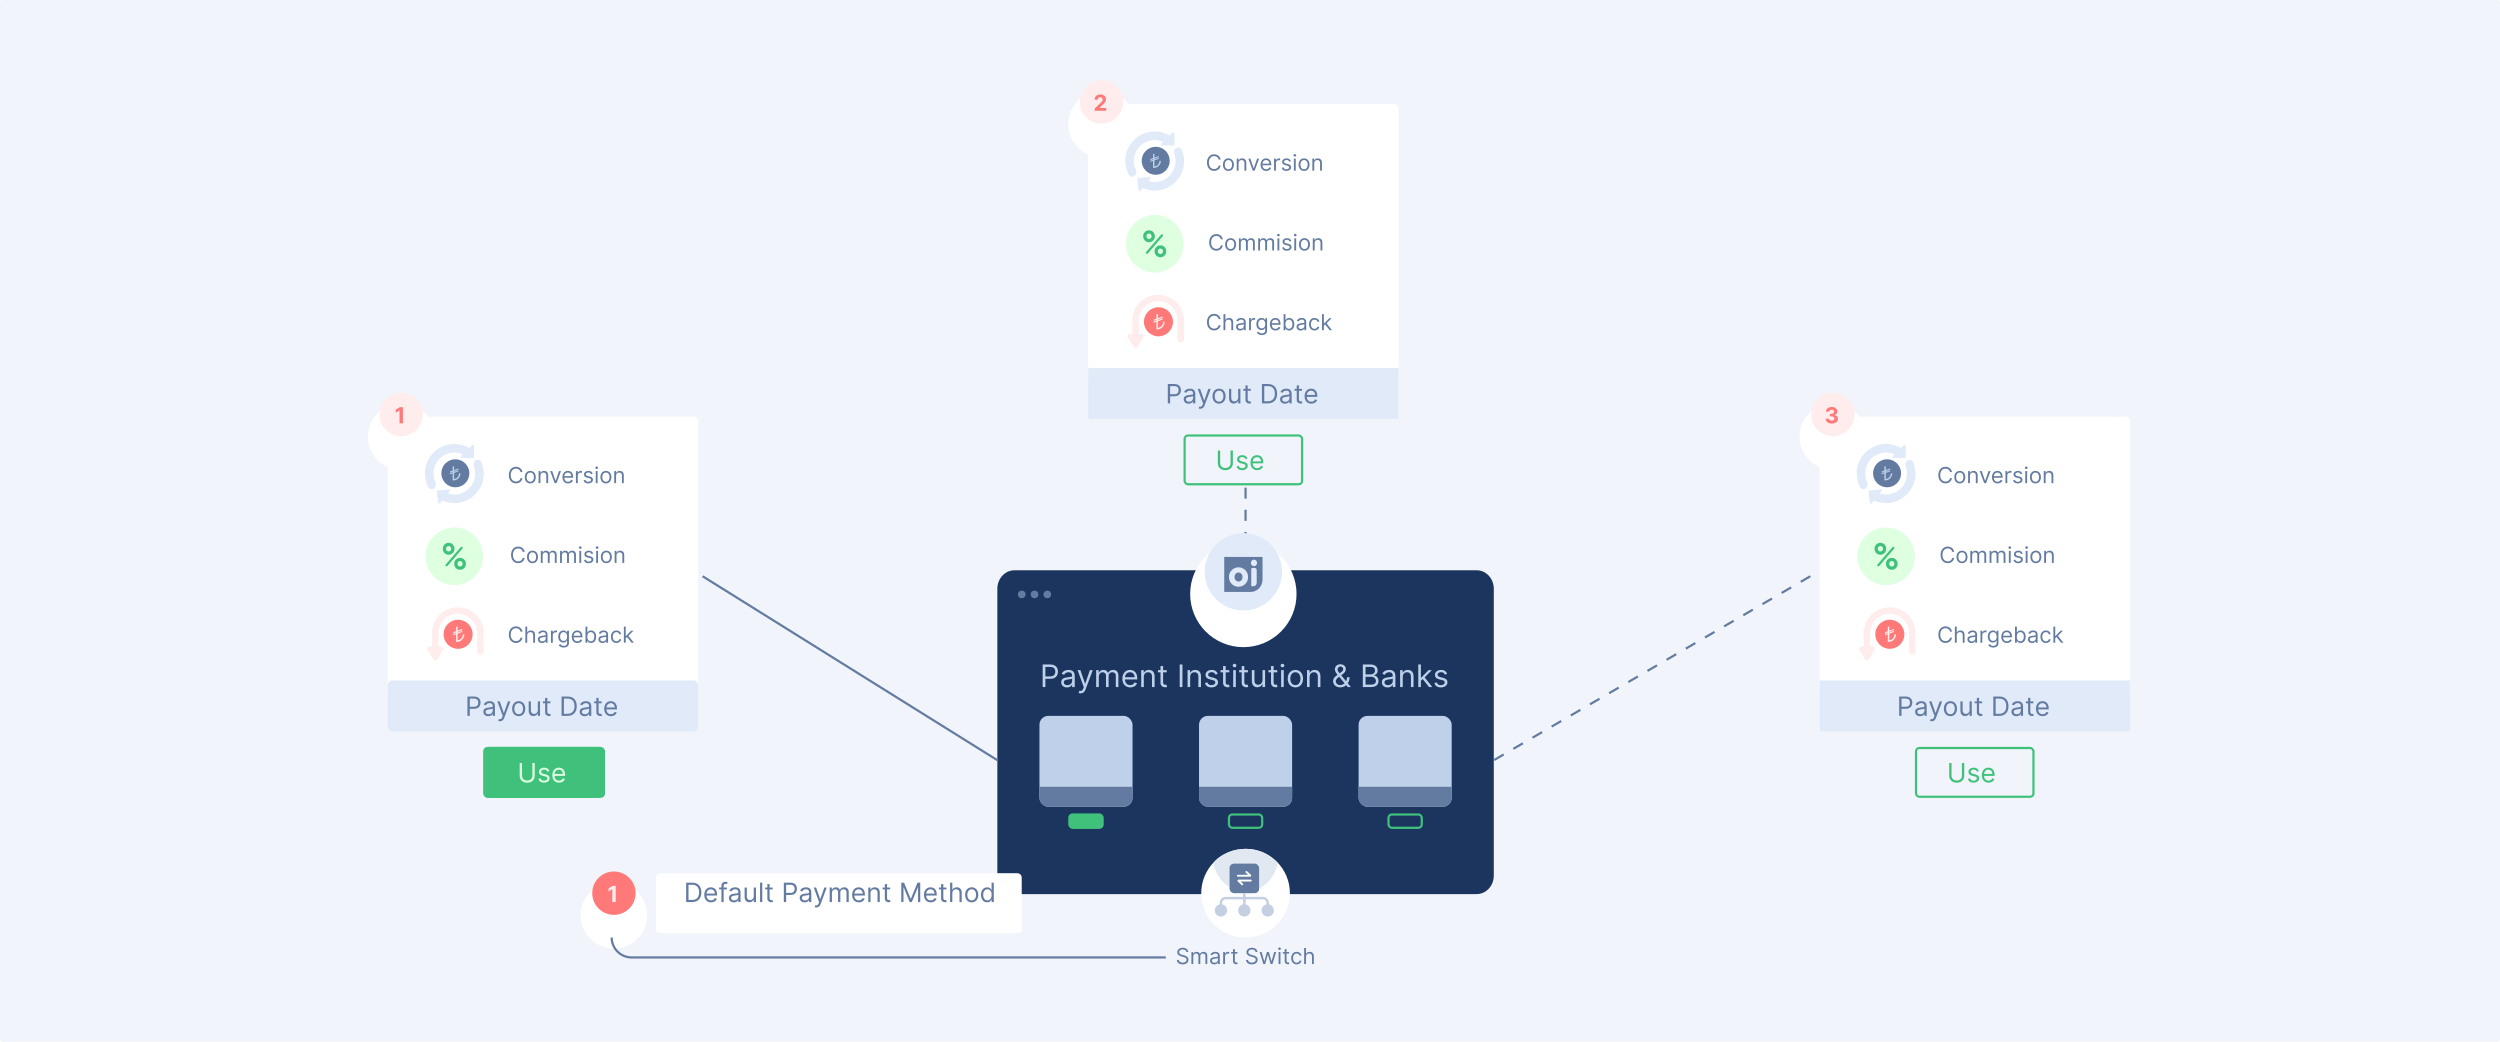 <svg width="1128" height="470" fill="none" xmlns="http://www.w3.org/2000/svg"><rect width="1128" height="470" rx="1" fill="#F1F5FB"/><path d="M666.276 257.307H457.724c-4.266 0-7.724 3.738-7.724 8.349V395.07c0 4.611 3.458 8.349 7.724 8.349h208.552c4.266 0 7.724-3.738 7.724-8.349V265.656c0-4.611-3.458-8.349-7.724-8.349z" fill="#1B355E"/><circle cx="461.021" cy="268.204" r="1.728" fill="#637BA0"/><circle cx="466.78" cy="268.204" r="1.728" fill="#637BA0"/><circle cx="472.54" cy="268.204" r="1.728" fill="#637BA0"/><rect x="469" y="323" width="42" height="41" rx="4" fill="#BED0EA"/><rect x="541" y="323" width="42" height="41" rx="4" fill="#BED0EA"/><rect x="613" y="323" width="42" height="41" rx="4" fill="#BED0EA"/><path d="M470.448 310h1.233v-3.719h2.227c2.371 0 3.44-1.442 3.44-3.241 0-1.8-1.069-3.222-3.46-3.222h-3.44V310zm1.233-4.812v-4.276h2.167c1.656 0 2.287.905 2.287 2.128s-.631 2.148-2.267 2.148h-2.187zm9.742 4.991c1.332 0 2.028-.716 2.267-1.213h.059V310h1.174v-5.031c0-2.426-1.85-2.705-2.824-2.705-1.154 0-2.466.398-3.063 1.79l1.114.398c.258-.557.87-1.154 1.988-1.154 1.079 0 1.611.572 1.611 1.551v.04c0 .567-.576.517-1.968.696-1.417.184-2.964.497-2.964 2.247 0 1.492 1.154 2.347 2.606 2.347zm.179-1.054c-.935 0-1.611-.418-1.611-1.233 0-.895.815-1.173 1.73-1.293.497-.059 1.829-.198 2.028-.437v1.074c0 .954-.755 1.889-2.147 1.889zm5.944 3.719c1.059 0 1.81-.562 2.248-1.73l3.251-8.73-1.283-.02-2.108 6.085h-.079l-2.108-6.085h-1.273l2.824 7.676-.219.596c-.417 1.144-.954 1.253-1.809 1.034l-.299 1.035c.12.059.458.139.855.139zm7.051-2.844h1.174v-4.773c0-1.118.815-1.909 1.73-1.909.89 0 1.511.582 1.511 1.452V310h1.193v-4.972c0-.984.617-1.71 1.691-1.71.835 0 1.551.443 1.551 1.571V310h1.173v-5.111c0-1.795-.964-2.625-2.327-2.625-1.093 0-1.894.502-2.287 1.293h-.079c-.378-.816-1.044-1.293-2.048-1.293-.995 0-1.731.477-2.049 1.293h-.099v-1.193h-1.134V310zm15.37.159c1.551 0 2.685-.775 3.043-1.929l-1.134-.318c-.298.795-.989 1.193-1.909 1.193-1.377 0-2.327-.89-2.381-2.525h5.543v-.498c0-2.843-1.69-3.818-3.281-3.818-2.069 0-3.441 1.631-3.441 3.977 0 2.347 1.353 3.918 3.56 3.918zm-2.381-4.594c.079-1.188.919-2.247 2.262-2.247 1.272 0 2.088.955 2.088 2.247h-4.35zm8.501-.159c0-1.332.825-2.088 1.949-2.088 1.089 0 1.75.711 1.75 1.909V310h1.173v-4.852c0-1.949-1.039-2.884-2.585-2.884-1.153 0-1.869.517-2.227 1.293h-.1v-1.193h-1.133V310h1.173v-4.594zm10.337-3.042h-1.63v-1.83h-1.174v1.83h-1.153v.994h1.153v4.773c0 1.332 1.074 1.968 2.068 1.968.438 0 .716-.079.875-.139l-.238-1.054c-.1.02-.259.06-.517.06-.517 0-1.014-.159-1.014-1.154v-4.454h1.63v-.994zm7.095-2.546h-1.233V310h1.233v-10.182zm3.486 5.588c0-1.332.825-2.088 1.949-2.088 1.089 0 1.75.711 1.75 1.909V310h1.173v-4.852c0-1.949-1.039-2.884-2.585-2.884-1.154 0-1.869.517-2.227 1.293h-.1v-1.193h-1.133V310h1.173v-4.594zm12.425-1.332c-.368-1.084-1.193-1.81-2.704-1.81-1.611 0-2.804.915-2.804 2.208 0 1.054.626 1.76 2.028 2.088l1.273.298c.77.179 1.133.547 1.133 1.074 0 .656-.696 1.193-1.789 1.193-.96 0-1.561-.413-1.77-1.233l-1.114.278c.273 1.298 1.342 1.989 2.903 1.989 1.775 0 2.983-.969 2.983-2.287 0-1.064-.666-1.735-2.028-2.068l-1.134-.278c-.904-.224-1.312-.527-1.312-1.114 0-.656.696-1.134 1.631-1.134 1.024 0 1.446.567 1.65 1.094l1.054-.298zm5.227-1.71h-1.631v-1.83h-1.173v1.83h-1.154v.994h1.154v4.773c0 1.332 1.073 1.968 2.068 1.968.437 0 .716-.079.875-.139l-.239-1.054c-.099.02-.258.06-.517.06-.517 0-1.014-.159-1.014-1.154v-4.454h1.631v-.994zm1.765 7.636h1.173v-7.636h-1.173V310zm.596-8.909c.457 0 .835-.358.835-.796 0-.437-.378-.795-.835-.795-.457 0-.835.358-.835.795 0 .438.378.796.835.796zm6.047 1.273h-1.631v-1.83h-1.173v1.83h-1.154v.994h1.154v4.773c0 1.332 1.074 1.968 2.068 1.968.438 0 .716-.079.875-.139l-.239-1.054c-.099.02-.258.06-.517.06-.517 0-1.014-.159-1.014-1.154v-4.454h1.631v-.994zm6.577 4.514c0 1.432-1.094 2.088-1.969 2.088-.974 0-1.67-.716-1.67-1.83v-4.772h-1.173v4.852c0 1.949 1.034 2.883 2.466 2.883 1.153 0 1.909-.616 2.267-1.392h.079V310h1.174v-7.636h-1.174v4.514zm6.644-4.514h-1.631v-1.83h-1.173v1.83h-1.154v.994h1.154v4.773c0 1.332 1.073 1.968 2.068 1.968.437 0 .716-.079.875-.139l-.239-1.054c-.099.02-.258.06-.517.06-.517 0-1.014-.159-1.014-1.154v-4.454h1.631v-.994zM578.05 310h1.174v-7.636h-1.174V310zm.597-8.909c.457 0 .835-.358.835-.796 0-.437-.378-.795-.835-.795-.457 0-.835.358-.835.795 0 .438.378.796.835.796zm5.828 9.068c2.068 0 3.46-1.571 3.46-3.937 0-2.387-1.392-3.958-3.46-3.958s-3.46 1.571-3.46 3.958c0 2.366 1.392 3.937 3.46 3.937zm0-1.054c-1.571 0-2.287-1.352-2.287-2.883 0-1.532.716-2.904 2.287-2.904s2.287 1.372 2.287 2.904c0 1.531-.716 2.883-2.287 2.883zm6.425-3.699c0-1.332.825-2.088 1.948-2.088 1.089 0 1.75.711 1.75 1.909V310h1.174v-4.852c0-1.949-1.039-2.884-2.586-2.884-1.153 0-1.869.517-2.227 1.293h-.099v-1.193h-1.134V310h1.174v-4.594zm13.837 4.733c.934 0 1.978-.328 2.64-1.004l.72.865h1.412l-1.407-1.715c.383-.492.811-1.318.811-2.74h-1.134c0 .696-.159 1.313-.422 1.825l-2.213-2.7.746-.556c.835-.617 1.352-1.293 1.352-2.267 0-1.134-.934-2.128-2.466-2.128-1.491 0-2.465.934-2.465 2.307 0 .904.492 1.6 1.193 2.446-1.188.825-2.009 1.59-2.009 2.823 0 1.651 1.233 2.844 3.242 2.844zm1.939-1.854c-.562.527-1.273.82-1.979.82-1.213 0-2.009-.855-2.009-1.81 0-.278.259-.994 1.174-1.67l.378-.278 2.436 2.938zm-2.253-4.49c-.497-.606-.919-1.183-.919-1.75 0-.636.537-1.312 1.312-1.312.736 0 1.233.597 1.233 1.114 0 .696-.378 1.073-.954 1.451l-.672.497zM614.905 310h3.679c2.406 0 3.4-1.173 3.4-2.705 0-1.61-1.113-2.485-2.048-2.545v-.099c.875-.239 1.651-.816 1.651-2.128 0-1.492-.995-2.705-3.123-2.705h-3.559V310zm1.233-1.094v-3.54h2.505c1.333 0 2.168.895 2.168 1.929 0 .895-.616 1.611-2.227 1.611h-2.446zm0-4.613v-3.381h2.326c1.353 0 1.949.716 1.949 1.611 0 1.074-.875 1.77-1.988 1.77h-2.287zm9.96 5.886c1.333 0 2.029-.716 2.267-1.213h.06V310h1.173v-5.031c0-2.426-1.849-2.705-2.823-2.705-1.154 0-2.466.398-3.063 1.79l1.114.398c.258-.557.87-1.154 1.988-1.154 1.079 0 1.611.572 1.611 1.551v.04c0 .567-.577.517-1.969.696-1.417.184-2.963.497-2.963 2.247 0 1.492 1.154 2.347 2.605 2.347zm.179-1.054c-.934 0-1.61-.418-1.61-1.233 0-.895.815-1.173 1.73-1.293.497-.059 1.829-.198 2.028-.437v1.074c0 .954-.756 1.889-2.148 1.889zm6.636-3.719c0-1.332.825-2.088 1.949-2.088 1.089 0 1.75.711 1.75 1.909V310h1.173v-4.852c0-1.949-1.039-2.884-2.585-2.884-1.153 0-1.869.517-2.227 1.293h-.1v-1.193h-1.133V310h1.173v-4.594zm7.016 4.594h1.174v-2.859l.82-.76 2.859 3.619h1.491l-3.465-4.375 3.226-3.261h-1.451l-3.341 3.4h-.139v-5.946h-1.174V310zm13.025-5.926c-.368-1.084-1.194-1.81-2.705-1.81-1.611 0-2.804.915-2.804 2.208 0 1.054.627 1.76 2.029 2.088l1.272.298c.771.179 1.134.547 1.134 1.074 0 .656-.696 1.193-1.79 1.193-.959 0-1.561-.413-1.77-1.233l-1.114.278c.274 1.298 1.343 1.989 2.904 1.989 1.775 0 2.983-.969 2.983-2.287 0-1.064-.666-1.735-2.029-2.068l-1.133-.278c-.905-.224-1.313-.527-1.313-1.114 0-.656.696-1.134 1.631-1.134 1.024 0 1.447.567 1.651 1.094l1.054-.298z" fill="#BED0EA"/><g filter="url(#filter0_d)"><path d="M298 389a2 2 0 00-2 2v24.471l2.659.529h159.677l2.664-.529V391a2 2 0 00-2-2H298z" fill="#fff"/></g><path d="M312.285 407c2.659 0 4.159-1.653 4.159-4.381 0-2.71-1.5-4.346-4.04-4.346h-2.812V407h2.693zm-1.636-.938v-6.852h1.687c2.046 0 3.086 1.296 3.086 3.409 0 2.131-1.04 3.443-3.205 3.443h-1.568zm10.176 1.074c1.329 0 2.301-.664 2.608-1.653l-.972-.273c-.255.682-.848 1.023-1.636 1.023-1.18 0-1.994-.763-2.041-2.165h4.751v-.426c0-2.437-1.449-3.273-2.812-3.273-1.773 0-2.949 1.398-2.949 3.409 0 2.012 1.159 3.358 3.051 3.358zm-2.041-3.937c.068-1.019.788-1.926 1.939-1.926 1.091 0 1.789.818 1.789 1.926h-3.728zm9.196-2.744h-1.466v-.665c0-.648.273-.989.937-.989.29 0 .461.068.563.102l.29-.869c-.154-.068-.461-.17-.955-.17-.937 0-1.841.562-1.841 1.687v.904h-1.057v.852h1.057V407h1.006v-5.693h1.466v-.852zm3.148 6.698c1.142 0 1.738-.613 1.943-1.039h.051V407h1.006v-4.312c0-2.08-1.585-2.319-2.421-2.319-.988 0-2.113.341-2.625 1.534l.955.341c.222-.477.746-.988 1.704-.988.925 0 1.381.49 1.381 1.329v.034c0 .486-.494.443-1.687.597-1.215.158-2.54.426-2.54 1.926 0 1.278.989 2.011 2.233 2.011zm.153-.903c-.801 0-1.38-.358-1.38-1.057 0-.767.698-1.005 1.483-1.108.426-.051 1.568-.17 1.738-.375v.921c0 .818-.648 1.619-1.841 1.619zm8.807-1.926c0 1.227-.937 1.79-1.687 1.79-.835 0-1.432-.614-1.432-1.569v-4.09h-1.006v4.159c0 1.67.887 2.471 2.114 2.471.989 0 1.636-.528 1.943-1.193h.068V407h1.006v-6.545h-1.006v3.869zm3.854-6.051h-1.006V407h1.006v-8.727zm4.688 2.182h-1.397v-1.569h-1.006v1.569h-.989v.852h.989v4.091c0 1.142.92 1.687 1.773 1.687a2.1 2.1 0 00.75-.119l-.205-.904c-.085.018-.221.052-.443.052-.443 0-.869-.137-.869-.989v-3.818h1.397v-.852zm5.024 6.545h1.057v-3.188h1.909c2.033 0 2.949-1.235 2.949-2.778s-.916-2.761-2.966-2.761h-2.949V407zm1.057-4.125v-3.665h1.858c1.419 0 1.96.776 1.96 1.824s-.541 1.841-1.943 1.841h-1.875zm8.35 4.278c1.142 0 1.739-.613 1.944-1.039h.051V407h1.005v-4.312c0-2.08-1.585-2.319-2.42-2.319-.989 0-2.114.341-2.625 1.534l.955.341c.221-.477.745-.988 1.704-.988.925 0 1.381.49 1.381 1.329v.034c0 .486-.495.443-1.688.597-1.214.158-2.54.426-2.54 1.926 0 1.278.989 2.011 2.233 2.011zm.154-.903c-.801 0-1.381-.358-1.381-1.057 0-.767.699-1.005 1.483-1.108.426-.051 1.568-.17 1.739-.375v.921c0 .818-.648 1.619-1.841 1.619zm5.095 3.188c.908 0 1.552-.482 1.927-1.483l2.786-7.483-1.099-.017-1.807 5.215h-.068l-1.807-5.215h-1.091l2.421 6.579-.188.511c-.358.981-.818 1.074-1.551.887l-.256.886c.103.051.392.12.733.12zm6.044-2.438h1.006v-4.091c0-.959.699-1.636 1.483-1.636.762 0 1.295.498 1.295 1.244V407h1.023v-4.261c0-.844.528-1.466 1.449-1.466.716 0 1.329.379 1.329 1.346V407h1.006v-4.381c0-1.538-.827-2.25-1.994-2.25-.938 0-1.624.431-1.961 1.108h-.068c-.324-.699-.895-1.108-1.755-1.108-.853 0-1.483.409-1.756 1.108h-.085v-1.022h-.972V407zm13.174.136c1.33 0 2.301-.664 2.608-1.653l-.972-.273c-.255.682-.848 1.023-1.636 1.023-1.18 0-1.994-.763-2.041-2.165h4.751v-.426c0-2.437-1.449-3.273-2.812-3.273-1.773 0-2.949 1.398-2.949 3.409 0 2.012 1.159 3.358 3.051 3.358zm-2.041-3.937c.068-1.019.788-1.926 1.939-1.926 1.091 0 1.79.818 1.79 1.926h-3.729zm7.287-.137c0-1.142.707-1.789 1.67-1.789.933 0 1.5.609 1.5 1.636V407h1.006v-4.159c0-1.671-.891-2.472-2.216-2.472-.989 0-1.602.443-1.909 1.108h-.085v-1.022h-.972V407h1.006v-3.938zm8.86-2.607h-1.397v-1.569h-1.006v1.569h-.989v.852h.989v4.091c0 1.142.92 1.687 1.773 1.687a2.1 2.1 0 00.75-.119l-.205-.904c-.085.018-.222.052-.443.052-.443 0-.869-.137-.869-.989v-3.818h1.397v-.852zm5.024-2.182V407h.989v-6.631h.085L410.46 407h.954l2.727-6.631h.086V407h.988v-8.727h-1.261l-2.966 7.244h-.102l-2.966-7.244h-1.262zm13.284 8.863c1.33 0 2.301-.664 2.608-1.653l-.972-.273c-.255.682-.848 1.023-1.636 1.023-1.18 0-1.994-.763-2.041-2.165h4.751v-.426c0-2.437-1.449-3.273-2.812-3.273-1.773 0-2.949 1.398-2.949 3.409 0 2.012 1.159 3.358 3.051 3.358zm-2.041-3.937c.068-1.019.788-1.926 1.939-1.926 1.091 0 1.79.818 1.79 1.926h-3.729zm9.128-2.744h-1.398v-1.569h-1.006v1.569h-.988v.852h.988v4.091c0 1.142.921 1.687 1.773 1.687.375 0 .614-.068.75-.119l-.204-.904c-.086.018-.222.052-.444.052-.443 0-.869-.137-.869-.989v-3.818h1.398v-.852zm2.659 2.607c0-1.142.729-1.789 1.721-1.789.946 0 1.517.596 1.517 1.636V407h1.006v-4.159c0-1.683-.895-2.472-2.233-2.472-1.031 0-1.619.431-1.926 1.108h-.085v-3.204h-1.006V407h1.006v-3.938zm8.743 4.074c1.773 0 2.966-1.346 2.966-3.375 0-2.045-1.193-3.392-2.966-3.392-1.773 0-2.966 1.347-2.966 3.392 0 2.029 1.193 3.375 2.966 3.375zm0-.903c-1.346 0-1.96-1.159-1.96-2.472 0-1.312.614-2.488 1.96-2.488 1.347 0 1.96 1.176 1.96 2.488 0 1.313-.613 2.472-1.96 2.472zm6.973.903c1.261 0 1.687-.784 1.909-1.142h.119V407h.972v-8.727h-1.006v3.221h-.085c-.222-.341-.614-1.125-1.892-1.125-1.654 0-2.796 1.313-2.796 3.375 0 2.08 1.142 3.392 2.779 3.392zm.136-.903c-1.261 0-1.909-1.108-1.909-2.506 0-1.38.631-2.454 1.909-2.454 1.227 0 1.875.988 1.875 2.454 0 1.483-.665 2.506-1.875 2.506z" fill="#637BA0"/><g filter="url(#filter1_d)"><circle cx="277" cy="403" r="15" fill="#fff"/></g><circle cx="276.999" cy="403" r="9.783" fill="#FF7979"/><path d="M277.807 399.727h-1.445l-1.8 1.14v1.364l1.665-1.044h.043V407h1.537v-7.273z" fill="#FFECEC"/><path d="M535.281 429.545h.852c-.039-1.097-1.051-1.917-2.457-1.917-1.392 0-2.486.81-2.486 2.031 0 .98.71 1.563 1.846 1.889l.895.256c.767.213 1.449.483 1.449 1.207 0 .796-.767 1.321-1.775 1.321-.867 0-1.634-.383-1.705-1.207h-.909c.085 1.193 1.051 2.003 2.614 2.003 1.676 0 2.628-.923 2.628-2.102 0-1.364-1.293-1.804-2.046-2.003l-.739-.199c-.539-.142-1.406-.426-1.406-1.208 0-.696.639-1.207 1.605-1.207.881 0 1.549.419 1.634 1.136zm2.286 5.455h.838v-3.409c0-.799.582-1.364 1.236-1.364.635 0 1.079.416 1.079 1.037V435h.853v-3.551c0-.703.44-1.222 1.207-1.222.597 0 1.108.316 1.108 1.122V435h.838v-3.651c0-1.282-.689-1.875-1.662-1.875-.781 0-1.353.359-1.634.924h-.056c-.27-.583-.746-.924-1.463-.924-.711 0-1.236.341-1.463.924h-.071v-.853h-.81V435zm10.296.128c.952 0 1.449-.512 1.62-.867h.042V435h.838v-3.594c0-1.733-1.321-1.932-2.017-1.932-.824 0-1.761.285-2.187 1.279l.795.284c.185-.398.622-.824 1.421-.824.77 0 1.15.408 1.15 1.108v.028c0 .405-.412.37-1.406.498-1.012.131-2.116.355-2.116 1.605 0 1.065.823 1.676 1.86 1.676zm.128-.753c-.667 0-1.15-.298-1.15-.881 0-.639.582-.838 1.235-.923.356-.043 1.307-.142 1.449-.312v.767c0 .681-.539 1.349-1.534 1.349zm3.902.625h.838v-3.452c0-.738.582-1.278 1.378-1.278.224 0 .454.042.511.057v-.853a8.174 8.174 0 00-.44-.014c-.653 0-1.222.37-1.421.909h-.056v-.824h-.81V435zm6.435-5.455h-1.165v-1.306h-.838v1.306h-.824v.711h.824v3.409c0 .951.767 1.406 1.477 1.406.313 0 .511-.057.625-.099l-.17-.753c-.071.014-.185.042-.37.042-.369 0-.724-.113-.724-.823v-3.182h1.165v-.711zm8.164 0h.852c-.039-1.097-1.051-1.917-2.457-1.917-1.392 0-2.486.81-2.486 2.031 0 .98.71 1.563 1.846 1.889l.895.256c.767.213 1.449.483 1.449 1.207 0 .796-.767 1.321-1.775 1.321-.867 0-1.634-.383-1.705-1.207h-.909c.085 1.193 1.051 2.003 2.614 2.003 1.676 0 2.627-.923 2.627-2.102 0-1.364-1.292-1.804-2.045-2.003l-.739-.199c-.539-.142-1.406-.426-1.406-1.208 0-.696.639-1.207 1.605-1.207.881 0 1.549.419 1.634 1.136zm3.522 5.455h.823l1.194-4.19h.085l1.193 4.19h.824l1.662-5.455h-.881l-1.179 4.162h-.057l-1.15-4.162h-.895l-1.165 4.177h-.057l-1.179-4.177h-.88l1.662 5.455zm6.889 0h.838v-5.455h-.838V435zm.426-6.364c.327 0 .597-.255.597-.568 0-.312-.27-.568-.597-.568-.327 0-.597.256-.597.568 0 .313.27.568.597.568zm4.319.909h-1.165v-1.306h-.838v1.306h-.824v.711h.824v3.409c0 .951.767 1.406 1.477 1.406.313 0 .512-.057.625-.099l-.17-.753c-.071.014-.185.042-.369.042-.37 0-.725-.113-.725-.823v-3.182h1.165v-.711zm3.418 5.569c1.207 0 2.003-.739 2.145-1.705h-.838c-.156.597-.654.952-1.307.952-.994 0-1.634-.824-1.634-2.088 0-1.236.654-2.046 1.634-2.046.739 0 1.179.455 1.307.952h.838c-.142-1.023-1.009-1.705-2.159-1.705-1.478 0-2.458 1.165-2.458 2.827 0 1.634.938 2.813 2.472 2.813zm4.208-3.395c0-.952.607-1.492 1.435-1.492.788 0 1.264.497 1.264 1.364V435h.838v-3.466c0-1.403-.746-2.06-1.861-2.06-.859 0-1.349.359-1.605.924h-.071v-2.671h-.838V435h.838v-3.281z" fill="#637BA0"/><rect x="482" y="367" width="16" height="7" rx="2" fill="#3FC17B"/><rect x="554.5" y="367.5" width="15" height="6" rx="1.5" stroke="#3FC17B"/><rect x="626.5" y="367.5" width="15" height="6" rx="1.5" stroke="#3FC17B"/><g filter="url(#filter2_d)"><path d="M177 183a2 2 0 00-2 2v121.529l2.256 2.471H312.74l2.26-2.471V185a2 2 0 00-2-2H177z" fill="#fff"/></g><rect x="175" y="307" width="140" height="23" rx="2" fill="#E1EAF9"/><path d="M210.91 323h1.057v-3.188h1.909c2.033 0 2.949-1.235 2.949-2.778s-.916-2.761-2.966-2.761h-2.949V323zm1.057-4.125v-3.665h1.858c1.419 0 1.96.776 1.96 1.824s-.541 1.841-1.943 1.841h-1.875zm8.35 4.278c1.142 0 1.739-.613 1.943-1.039h.052V323h1.005v-4.312c0-2.08-1.585-2.319-2.42-2.319-.989 0-2.114.341-2.625 1.534l.954.341c.222-.477.746-.988 1.705-.988.925 0 1.381.49 1.381 1.329v.034c0 .486-.495.443-1.688.597-1.214.158-2.54.426-2.54 1.926 0 1.278.989 2.011 2.233 2.011zm.154-.903c-.801 0-1.381-.358-1.381-1.057 0-.767.699-1.005 1.483-1.108.426-.051 1.568-.17 1.739-.375v.921c0 .818-.648 1.619-1.841 1.619zm5.095 3.188c.908 0 1.551-.482 1.926-1.483l2.787-7.483-1.099-.017-1.807 5.215h-.068l-1.807-5.215h-1.091l2.421 6.579-.188.511c-.358.981-.818 1.074-1.551.887l-.256.886c.103.051.392.12.733.12zm8.469-2.302c1.772 0 2.966-1.346 2.966-3.375 0-2.045-1.194-3.392-2.966-3.392-1.773 0-2.966 1.347-2.966 3.392 0 2.029 1.193 3.375 2.966 3.375zm0-.903c-1.347 0-1.961-1.159-1.961-2.472 0-1.312.614-2.488 1.961-2.488 1.346 0 1.96 1.176 1.96 2.488 0 1.313-.614 2.472-1.96 2.472zm8.626-1.909c0 1.227-.938 1.79-1.688 1.79-.835 0-1.432-.614-1.432-1.569v-4.09h-1.005v4.159c0 1.67.886 2.471 2.113 2.471.989 0 1.637-.528 1.944-1.193h.068V323h1.005v-6.545h-1.005v3.869zm5.694-3.869h-1.398v-1.569h-1.005v1.569h-.989v.852h.989v4.091c0 1.142.92 1.687 1.772 1.687.375 0 .614-.068.75-.119l-.204-.904c-.086.018-.222.052-.443.052-.444 0-.87-.137-.87-.989v-3.818h1.398v-.852zm7.717 6.545c2.659 0 4.159-1.653 4.159-4.381 0-2.71-1.5-4.346-4.039-4.346h-2.813V323h2.693zm-1.636-.938v-6.852h1.687c2.046 0 3.086 1.296 3.086 3.409 0 2.131-1.04 3.443-3.205 3.443h-1.568zm9.358 1.091c1.142 0 1.738-.613 1.943-1.039h.051V323h1.006v-4.312c0-2.08-1.585-2.319-2.421-2.319-.988 0-2.113.341-2.625 1.534l.955.341c.222-.477.746-.988 1.704-.988.925 0 1.381.49 1.381 1.329v.034c0 .486-.494.443-1.687.597-1.215.158-2.54.426-2.54 1.926 0 1.278.989 2.011 2.233 2.011zm.153-.903c-.801 0-1.38-.358-1.38-1.057 0-.767.698-1.005 1.483-1.108.426-.051 1.568-.17 1.738-.375v.921c0 .818-.648 1.619-1.841 1.619zm7.529-5.795h-1.398v-1.569h-1.005v1.569h-.989v.852h.989v4.091c0 1.142.92 1.687 1.772 1.687.375 0 .614-.068.75-.119l-.204-.904c-.085.018-.222.052-.443.052-.444 0-.87-.137-.87-.989v-3.818h1.398v-.852zm4.187 6.681c1.329 0 2.301-.664 2.608-1.653l-.972-.273c-.255.682-.848 1.023-1.636 1.023-1.181 0-1.994-.763-2.041-2.165h4.751v-.426c0-2.437-1.449-3.273-2.812-3.273-1.773 0-2.949 1.398-2.949 3.409 0 2.012 1.159 3.358 3.051 3.358zm-2.041-3.937c.068-1.019.788-1.926 1.939-1.926 1.09 0 1.789.818 1.789 1.926h-3.728z" fill="#637BA0"/><g filter="url(#filter3_d)"><circle cx="181" cy="187" r="15" fill="#fff"/></g><circle cx="180.999" cy="187" r="9.783" fill="#FFECEC"/><path d="M181.807 183.727h-1.445l-1.8 1.14v1.364l1.665-1.044h.043V191h1.537v-7.273z" fill="#FF7979"/><path d="M195.604 213.596c.001-5.2 4.215-9.415 9.414-9.415 1.359 0 2.639.309 3.804.828l-.773.77a.5.5 0 00.35.854l5.445.019.015-5.446a.5.5 0 00-.852-.356l-1.306 1.297a13.155 13.155 0 00-6.683-1.827c-7.332 0-13.276 5.944-13.276 13.276 0 2.26.57 4.383 1.569 6.243.563 1.05 1.966 1.136 2.808.293.677-.677.75-1.733.349-2.602a9.362 9.362 0 01-.864-3.934zM217.175 208.475c-.471-1.093-1.861-1.298-2.772-.531-.732.616-.895 1.663-.569 2.563a9.413 9.413 0 01-9.657 12.568 9.373 9.373 0 01-2.056-.428l.83-1.03a.5.5 0 00-.443-.811l-5.412.58.581 5.414a.5.5 0 00.886.26l1.022-1.268c1.316.593 2.739 1.003 4.26 1.132 7.305.626 13.735-4.79 14.36-12.095a13.133 13.133 0 00-1.03-6.354z" fill="#E1EAF9"/><circle cx="205.451" cy="213.548" fill="#637BA0" r="6.323"/><g clip-path="url(#clip0)"><path fill-rule="evenodd" clip-rule="evenodd" d="M204.248 210.432h.641v1.649l1.946-.7v.506l-1.946.701v.277l1.059-.373.892-.33v.483c0 .02-.006.032-.016.032l-1.878.668a.397.397 0 00-.057.032v2.727a2.474 2.474 0 001.305-.555 2.433 2.433 0 00.925-1.955h.649a3.01 3.01 0 01-.381 1.472 2.876 2.876 0 01-.73.914c-.283.25-.611.447-.965.58a3.076 3.076 0 01-1.444.188v-3.146l-.104.04-1.111.394v-.506l1.215-.436v-.28a5.137 5.137 0 01-.238.096 2.07 2.07 0 01-.191.07l-.641.228-.052.016-.093.024v-.507l1.215-.426v-1.883z" fill="#BED0EA"/></g><circle cx="205" cy="251" r="13" fill="#DEFFE0"/><path d="M204.302 249.519c-.493.513-1.115.77-1.865.77s-1.377-.257-1.881-.77c-.503-.525-.755-1.161-.755-1.908 0-.748.252-1.378.755-1.891.504-.525 1.131-.787 1.881-.787s1.372.257 1.865.77c.503.513.755 1.149.755 1.908 0 .747-.252 1.383-.755 1.908zm-1.881-.703c.343 0 .621-.117.836-.352.214-.234.321-.518.321-.853a1.24 1.24 0 00-.321-.87 1.08 1.08 0 00-.836-.352 1.06 1.06 0 00-.82.352 1.24 1.24 0 00-.321.87c0 .335.107.619.321.853.214.235.488.352.82.352zm-1.169 6.636a.503.503 0 01-.117-.757l6.751-7.822a.499.499 0 01.755.651l-6.744 7.828a.503.503 0 01-.645.1zm6.329 1.614c-.75 0-1.377-.256-1.881-.769-.504-.525-.755-1.161-.755-1.908 0-.748.251-1.378.755-1.891.504-.525 1.131-.787 1.881-.787.739 0 1.361.262 1.864.787.504.513.756 1.143.756 1.891 0 .747-.252 1.383-.756 1.908-.503.513-1.125.769-1.864.769zm-.016-1.472c.343 0 .621-.117.835-.352.215-.234.322-.519.322-.853 0-.346-.107-.636-.322-.871-.214-.234-.492-.351-.835-.351-.333 0-.606.117-.82.351a1.246 1.246 0 00-.322.871c0 .334.108.619.322.853.214.235.487.352.82.352z" fill="#3FC17B"/><circle cx="206.688" cy="286.188" r="6.563" fill="#FF7979"/><path fill-rule="evenodd" clip-rule="evenodd" d="M205.783 282.75h.677v1.79l2.056-.76v.549l-2.056.761v.301l1.119-.405.941-.358v.524c0 .022-.006.035-.017.035l-1.983.725a.356.356 0 00-.06.034v2.96a2.592 2.592 0 001.379-.602c.429-.35.738-.83.882-1.371.062-.245.094-.498.094-.751h.685a3.324 3.324 0 01-.402 1.597c-.188.381-.45.719-.771.992a3.265 3.265 0 01-1.02.63 3.172 3.172 0 01-1.524.204v-3.414l-.11.043-1.173.428v-.55l1.283-.473v-.304a4.103 4.103 0 01-.251.104 1.819 1.819 0 01-.202.076l-.677.248-.055.017-.098.026v-.55l1.283-.462v-2.044z" fill="#FFECEC"/><path d="M206.583 274c-6.443 0-11.666 5.236-11.666 11.695v5.996h-1.153a1 1 0 00-.858 1.513l2.611 4.362a1 1 0 001.716 0l2.611-4.362a1 1 0 00-.858-1.513h-1.153v-5.996c0-4.844 3.918-8.771 8.75-8.771 4.833 0 8.75 3.927 8.75 8.771v8.284a1.46 1.46 0 001.459 1.462 1.46 1.46 0 001.458-1.462v-8.284c0-6.459-5.223-11.695-11.667-11.695z" fill="#FFECEC"/><path d="M235.733 213c-.27-1.491-1.463-2.372-2.926-2.372-1.861 0-3.21 1.434-3.21 3.736 0 2.301 1.349 3.735 3.21 3.735 1.463 0 2.656-.88 2.926-2.372h-.881c-.213 1.009-1.079 1.549-2.045 1.549-1.321 0-2.358-1.023-2.358-2.912 0-1.89 1.037-2.912 2.358-2.912.966 0 1.832.539 2.045 1.548h.881zm3.525 5.114c1.478 0 2.472-1.123 2.472-2.813 0-1.704-.994-2.827-2.472-2.827-1.477 0-2.471 1.123-2.471 2.827 0 1.69.994 2.813 2.471 2.813zm0-.753c-1.122 0-1.633-.966-1.633-2.06s.511-2.074 1.633-2.074c1.123 0 1.634.98 1.634 2.074 0 1.094-.511 2.06-1.634 2.06zm4.589-2.642c0-.952.59-1.492 1.392-1.492.778 0 1.25.508 1.25 1.364V218h.838v-3.466c0-1.392-.742-2.06-1.846-2.06-.824 0-1.335.37-1.591.924h-.071v-.853h-.81V218h.838v-3.281zm9.277-2.174h-.909l-1.506 4.347h-.057l-1.506-4.347h-.909l2.017 5.455h.853l2.017-5.455zm3.198 5.569c1.108 0 1.917-.554 2.173-1.378l-.81-.227c-.213.568-.706.852-1.363.852-.984 0-1.662-.636-1.701-1.804h3.959v-.355c0-2.032-1.207-2.728-2.344-2.728-1.477 0-2.457 1.165-2.457 2.841 0 1.676.966 2.799 2.543 2.799zm-1.701-3.282c.056-.848.657-1.605 1.615-1.605.909 0 1.492.682 1.492 1.605h-3.107zm5.234 3.168h.838v-3.452c0-.738.582-1.278 1.378-1.278.224 0 .454.042.511.057v-.853a8.174 8.174 0 00-.44-.014c-.654 0-1.222.37-1.421.909h-.056v-.824h-.81V218zm7.584-4.233c-.263-.774-.852-1.293-1.932-1.293-1.15 0-2.002.654-2.002 1.577 0 .753.447 1.257 1.448 1.492l.91.213c.55.128.809.39.809.767 0 .468-.497.852-1.278.852-.686 0-1.115-.295-1.264-.881l-.796.199c.195.927.959 1.421 2.074 1.421 1.268 0 2.131-.693 2.131-1.634 0-.76-.476-1.239-1.449-1.477l-.81-.199c-.646-.16-.937-.376-.937-.795 0-.469.497-.81 1.164-.81.732 0 1.034.405 1.179.781l.753-.213zM268.8 218h.838v-5.455h-.838V218zm.426-6.364c.327 0 .597-.255.597-.568 0-.312-.27-.568-.597-.568-.326 0-.596.256-.596.568 0 .313.27.568.596.568zm4.163 6.478c1.477 0 2.472-1.123 2.472-2.813 0-1.704-.995-2.827-2.472-2.827-1.477 0-2.471 1.123-2.471 2.827 0 1.69.994 2.813 2.471 2.813zm0-.753c-1.122 0-1.633-.966-1.633-2.06s.511-2.074 1.633-2.074c1.122 0 1.634.98 1.634 2.074 0 1.094-.512 2.06-1.634 2.06zm4.589-2.642c0-.952.59-1.492 1.392-1.492.778 0 1.25.508 1.25 1.364V218h.838v-3.466c0-1.392-.742-2.06-1.846-2.06-.824 0-1.336.37-1.591.924h-.071v-.853h-.81V218h.838v-3.281zM236.733 249c-.27-1.491-1.463-2.372-2.926-2.372-1.861 0-3.21 1.434-3.21 3.736 0 2.301 1.349 3.735 3.21 3.735 1.463 0 2.656-.88 2.926-2.372h-.881c-.213 1.009-1.079 1.549-2.045 1.549-1.321 0-2.358-1.023-2.358-2.912 0-1.89 1.037-2.912 2.358-2.912.966 0 1.832.539 2.045 1.548h.881zm3.525 5.114c1.478 0 2.472-1.123 2.472-2.813 0-1.704-.994-2.827-2.472-2.827-1.477 0-2.471 1.123-2.471 2.827 0 1.69.994 2.813 2.471 2.813zm0-.753c-1.122 0-1.633-.966-1.633-2.06s.511-2.074 1.633-2.074c1.123 0 1.634.98 1.634 2.074 0 1.094-.511 2.06-1.634 2.06zm3.751.639h.838v-3.409c0-.799.583-1.364 1.236-1.364.636 0 1.08.416 1.08 1.037V254h.852v-3.551c0-.703.44-1.222 1.207-1.222.597 0 1.108.316 1.108 1.122V254h.838v-3.651c0-1.282-.689-1.875-1.662-1.875-.781 0-1.353.359-1.633.924h-.057c-.27-.583-.746-.924-1.463-.924-.71 0-1.236.341-1.463.924h-.071v-.853h-.81V254zm8.692 0h.838v-3.409c0-.799.582-1.364 1.236-1.364.635 0 1.079.416 1.079 1.037V254h.852v-3.551c0-.703.441-1.222 1.208-1.222.596 0 1.108.316 1.108 1.122V254h.838v-3.651c0-1.282-.689-1.875-1.662-1.875-.781 0-1.353.359-1.634.924h-.057c-.269-.583-.745-.924-1.463-.924-.71 0-1.235.341-1.463.924h-.071v-.853h-.809V254zm8.691 0h.838v-5.455h-.838V254zm.426-6.364c.327 0 .597-.255.597-.568 0-.312-.27-.568-.597-.568-.327 0-.596.256-.596.568 0 .313.269.568.596.568zm5.811 2.131c-.263-.774-.853-1.293-1.932-1.293-1.151 0-2.003.654-2.003 1.577 0 .753.448 1.257 1.449 1.492l.909.213c.55.128.81.39.81.767 0 .468-.497.852-1.279.852-.685 0-1.115-.295-1.264-.881l-.795.199c.195.927.958 1.421 2.073 1.421 1.268 0 2.131-.693 2.131-1.634 0-.76-.476-1.239-1.449-1.477l-.809-.199c-.647-.16-.938-.376-.938-.795 0-.469.497-.81 1.165-.81.731 0 1.033.405 1.179.781l.753-.213zM268.99 254h.838v-5.455h-.838V254zm.426-6.364c.327 0 .596-.255.596-.568 0-.312-.269-.568-.596-.568-.327 0-.597.256-.597.568 0 .313.27.568.597.568zm4.163 6.478c1.477 0 2.471-1.123 2.471-2.813 0-1.704-.994-2.827-2.471-2.827-1.478 0-2.472 1.123-2.472 2.827 0 1.69.994 2.813 2.472 2.813zm0-.753c-1.123 0-1.634-.966-1.634-2.06s.511-2.074 1.634-2.074c1.122 0 1.633.98 1.633 2.074 0 1.094-.511 2.06-1.633 2.06zm4.589-2.642c0-.952.589-1.492 1.392-1.492.777 0 1.25.508 1.25 1.364V254h.838v-3.466c0-1.392-.742-2.06-1.847-2.06-.824 0-1.335.37-1.591.924h-.071v-.853h-.809V254h.838v-3.281zM235.733 285c-.27-1.491-1.463-2.372-2.926-2.372-1.861 0-3.21 1.434-3.21 3.736 0 2.301 1.349 3.735 3.21 3.735 1.463 0 2.656-.88 2.926-2.372h-.881c-.213 1.009-1.079 1.549-2.045 1.549-1.321 0-2.358-1.023-2.358-2.912 0-1.89 1.037-2.912 2.358-2.912.966 0 1.832.539 2.045 1.548h.881zm2.148 1.719c0-.952.607-1.492 1.434-1.492.789 0 1.264.497 1.264 1.364V290h.838v-3.466c0-1.403-.745-2.06-1.86-2.06-.86 0-1.35.359-1.605.924h-.071v-2.671h-.839V290h.839v-3.281zm6.675 3.409c.951 0 1.449-.512 1.619-.867h.043V290h.838v-3.594c0-1.733-1.321-1.932-2.017-1.932-.824 0-1.762.285-2.188 1.279l.796.284c.184-.398.621-.824 1.42-.824.771 0 1.151.408 1.151 1.108v.028c0 .405-.412.37-1.407.498-1.012.131-2.116.355-2.116 1.605 0 1.065.824 1.676 1.861 1.676zm.128-.753c-.668 0-1.151-.298-1.151-.881 0-.639.582-.838 1.236-.923.355-.043 1.307-.142 1.449-.312v.767c0 .681-.54 1.349-1.534 1.349zm3.901.625h.838v-3.452c0-.738.583-1.278 1.378-1.278.224 0 .455.042.512.057v-.853a8.179 8.179 0 00-.441-.014c-.653 0-1.221.37-1.42.909h-.057v-.824h-.81V290zm5.757 2.159c1.307 0 2.358-.597 2.358-2.003v-5.611h-.81v.867h-.085c-.185-.284-.526-.938-1.591-.938-1.378 0-2.33 1.094-2.33 2.77 0 1.705.995 2.671 2.316 2.671 1.065 0 1.406-.625 1.591-.924h.071v1.108c0 .91-.64 1.321-1.52 1.321-.991 0-1.339-.522-1.563-.823l-.667.468c.341.572 1.012 1.094 2.23 1.094zm-.029-2.997c-1.051 0-1.591-.796-1.591-1.932 0-1.108.526-2.003 1.591-2.003 1.023 0 1.563.824 1.563 2.003 0 1.208-.554 1.932-1.563 1.932zm6.208.952c1.108 0 1.917-.554 2.173-1.378l-.81-.227c-.213.568-.706.852-1.363.852-.984 0-1.662-.636-1.701-1.804h3.959v-.355c0-2.032-1.207-2.728-2.343-2.728-1.478 0-2.458 1.165-2.458 2.841 0 1.676.966 2.799 2.543 2.799zm-1.701-3.282c.057-.848.657-1.605 1.616-1.605.909 0 1.491.682 1.491 1.605h-3.107zm5.348 3.168h.809v-.838h.1c.185.298.54.952 1.591.952 1.363 0 2.315-1.094 2.315-2.827 0-1.719-.952-2.813-2.329-2.813-1.066 0-1.392.654-1.577.938h-.071v-2.685h-.838V290zm.824-2.727c0-1.222.539-2.046 1.562-2.046 1.065 0 1.591.895 1.591 2.046 0 1.165-.54 2.088-1.591 2.088-1.008 0-1.562-.852-1.562-2.088zm6.878 2.855c.952 0 1.449-.512 1.62-.867h.042V290h.838v-3.594c0-1.733-1.321-1.932-2.017-1.932-.824 0-1.761.285-2.187 1.279l.795.284c.185-.398.622-.824 1.421-.824.77 0 1.15.408 1.15 1.108v.028c0 .405-.412.37-1.406.498-1.012.131-2.117.355-2.117 1.605 0 1.065.824 1.676 1.861 1.676zm.128-.753c-.668 0-1.151-.298-1.151-.881 0-.639.583-.838 1.236-.923.355-.043 1.307-.142 1.449-.312v.767c0 .681-.54 1.349-1.534 1.349zm6.118.739c1.207 0 2.003-.739 2.145-1.705h-.838c-.157.597-.654.952-1.307.952-.995 0-1.634-.824-1.634-2.088 0-1.236.654-2.046 1.634-2.046.738 0 1.179.455 1.307.952h.838c-.142-1.023-1.009-1.705-2.159-1.705-1.478 0-2.458 1.165-2.458 2.827 0 1.634.938 2.813 2.472 2.813zm3.37-.114h.838v-2.042l.586-.543 2.042 2.585h1.065l-2.475-3.125 2.305-2.33h-1.037l-2.387 2.429h-.099v-4.247h-.838V290z" fill="#637BA0"/><rect x="219" y="337" width="54" height="23" rx="2" fill="#3FC17B"/><path d="M240.21 344.273v5.693c0 1.278-.878 2.199-2.335 2.199-1.458 0-2.336-.921-2.336-2.199v-5.693h-1.056v5.778c0 1.79 1.338 3.102 3.392 3.102s3.392-1.312 3.392-3.102v-5.778h-1.057zm7.667 3.647c-.315-.929-1.023-1.551-2.318-1.551-1.381 0-2.403.784-2.403 1.892 0 .904.536 1.509 1.738 1.79l1.091.256c.661.153.972.469.972.92 0 .563-.597 1.023-1.534 1.023-.823 0-1.338-.354-1.517-1.057l-.955.239c.234 1.112 1.151 1.704 2.489 1.704 1.521 0 2.556-.831 2.556-1.96 0-.912-.571-1.487-1.738-1.773l-.972-.238c-.775-.192-1.125-.452-1.125-.955 0-.562.597-.971 1.398-.971.878 0 1.24.485 1.415.937l.903-.256zm4.378 5.216c1.329 0 2.301-.664 2.608-1.653l-.972-.273c-.256.682-.848 1.023-1.636 1.023-1.181 0-1.995-.763-2.042-2.165h4.752v-.426c0-2.437-1.449-3.273-2.813-3.273-1.772 0-2.949 1.398-2.949 3.409 0 2.012 1.16 3.358 3.052 3.358zm-2.042-3.937c.069-1.019.789-1.926 1.939-1.926 1.091 0 1.79.818 1.79 1.926h-3.729z" fill="#DEFFE0"/><rect x="218" y="337" width="54" height="23" rx="2" fill="#3FC17B"/><path d="M240.21 344.273v5.693c0 1.278-.878 2.199-2.335 2.199-1.458 0-2.336-.921-2.336-2.199v-5.693h-1.056v5.778c0 1.79 1.338 3.102 3.392 3.102s3.392-1.312 3.392-3.102v-5.778h-1.057zm7.667 3.647c-.315-.929-1.023-1.551-2.318-1.551-1.381 0-2.403.784-2.403 1.892 0 .904.536 1.509 1.738 1.79l1.091.256c.661.153.972.469.972.92 0 .563-.597 1.023-1.534 1.023-.823 0-1.338-.354-1.517-1.057l-.955.239c.234 1.112 1.151 1.704 2.489 1.704 1.521 0 2.556-.831 2.556-1.96 0-.912-.571-1.487-1.738-1.773l-.972-.238c-.775-.192-1.125-.452-1.125-.955 0-.562.597-.971 1.398-.971.878 0 1.24.485 1.415.937l.903-.256zm4.378 5.216c1.329 0 2.301-.664 2.608-1.653l-.972-.273c-.256.682-.848 1.023-1.636 1.023-1.181 0-1.995-.763-2.042-2.165h4.752v-.426c0-2.437-1.449-3.273-2.813-3.273-1.772 0-2.949 1.398-2.949 3.409 0 2.012 1.16 3.358 3.052 3.358zm-2.042-3.937c.069-1.019.789-1.926 1.939-1.926 1.091 0 1.79.818 1.79 1.926h-3.729z" fill="#DEFFE0"/><g filter="url(#filter4_d)"><path d="M493 42a2 2 0 00-2 2v121.529l2.256 2.471H628.74l2.26-2.471V44a2 2 0 00-2-2H493z" fill="#fff"/></g><path fill="#E1EAF9" d="M491 166h140v23H491z"/><path d="M526.91 182h1.057v-3.188h1.909c2.033 0 2.949-1.235 2.949-2.778s-.916-2.761-2.966-2.761h-2.949V182zm1.057-4.125v-3.665h1.858c1.419 0 1.96.776 1.96 1.824s-.541 1.841-1.943 1.841h-1.875zm8.35 4.278c1.142 0 1.739-.613 1.943-1.039h.052V182h1.005v-4.312c0-2.08-1.585-2.319-2.42-2.319-.989 0-2.114.341-2.625 1.534l.954.341c.222-.477.746-.988 1.705-.988.925 0 1.381.49 1.381 1.329v.034c0 .486-.495.443-1.688.597-1.214.158-2.54.426-2.54 1.926 0 1.278.989 2.011 2.233 2.011zm.154-.903c-.801 0-1.381-.358-1.381-1.057 0-.767.699-1.005 1.483-1.108.426-.051 1.568-.17 1.739-.375v.921c0 .818-.648 1.619-1.841 1.619zm5.095 3.188c.908 0 1.551-.482 1.926-1.483l2.787-7.483-1.099-.017-1.807 5.215h-.068l-1.807-5.215h-1.091l2.421 6.579-.188.511c-.358.981-.818 1.074-1.551.887l-.256.886c.103.051.392.12.733.12zm8.469-2.302c1.772 0 2.966-1.346 2.966-3.375 0-2.045-1.194-3.392-2.966-3.392-1.773 0-2.966 1.347-2.966 3.392 0 2.029 1.193 3.375 2.966 3.375zm0-.903c-1.347 0-1.961-1.159-1.961-2.472 0-1.312.614-2.488 1.961-2.488 1.346 0 1.96 1.176 1.96 2.488 0 1.313-.614 2.472-1.96 2.472zm8.626-1.909c0 1.227-.938 1.79-1.688 1.79-.835 0-1.432-.614-1.432-1.569v-4.09h-1.005v4.159c0 1.67.886 2.471 2.113 2.471.989 0 1.637-.528 1.944-1.193h.068V182h1.005v-6.545h-1.005v3.869zm5.694-3.869h-1.398v-1.569h-1.005v1.569h-.989v.852h.989v4.091c0 1.142.92 1.687 1.772 1.687.375 0 .614-.068.75-.119l-.204-.904c-.086.018-.222.052-.443.052-.444 0-.87-.137-.87-.989v-3.818h1.398v-.852zm7.717 6.545c2.659 0 4.159-1.653 4.159-4.381 0-2.71-1.5-4.346-4.039-4.346h-2.813V182h2.693zm-1.636-.938v-6.852h1.687c2.046 0 3.086 1.296 3.086 3.409 0 2.131-1.04 3.443-3.205 3.443h-1.568zm9.358 1.091c1.142 0 1.738-.613 1.943-1.039h.051V182h1.006v-4.312c0-2.08-1.585-2.319-2.421-2.319-.988 0-2.113.341-2.625 1.534l.955.341c.222-.477.746-.988 1.704-.988.925 0 1.381.49 1.381 1.329v.034c0 .486-.494.443-1.687.597-1.215.158-2.54.426-2.54 1.926 0 1.278.989 2.011 2.233 2.011zm.153-.903c-.801 0-1.38-.358-1.38-1.057 0-.767.698-1.005 1.483-1.108.426-.051 1.568-.17 1.738-.375v.921c0 .818-.648 1.619-1.841 1.619zm7.529-5.795h-1.398v-1.569h-1.005v1.569h-.989v.852h.989v4.091c0 1.142.92 1.687 1.772 1.687.375 0 .614-.068.75-.119l-.204-.904c-.085.018-.222.052-.443.052-.444 0-.87-.137-.87-.989v-3.818h1.398v-.852zm4.187 6.681c1.329 0 2.301-.664 2.608-1.653l-.972-.273c-.255.682-.848 1.023-1.636 1.023-1.181 0-1.994-.763-2.041-2.165h4.751v-.426c0-2.437-1.449-3.273-2.812-3.273-1.773 0-2.949 1.398-2.949 3.409 0 2.012 1.159 3.358 3.051 3.358zm-2.041-3.937c.068-1.019.788-1.926 1.939-1.926 1.09 0 1.789.818 1.789 1.926h-3.728z" fill="#637BA0"/><g filter="url(#filter5_d)"><circle cx="497" cy="46" r="15" fill="#fff"/></g><circle cx="496.999" cy="46" r="9.783" fill="#FFECEC"/><path d="M493.94 50h5.185v-1.257h-3.054v-.05l1.062-1.04c1.495-1.364 1.896-2.046 1.896-2.873 0-1.26-1.03-2.152-2.589-2.152-1.527 0-2.574.913-2.571 2.34h1.46c-.004-.696.436-1.122 1.1-1.122.64 0 1.115.398 1.115 1.037 0 .579-.355.976-1.015 1.612l-2.589 2.397V50z" fill="#FF7979"/><path d="M511.604 72.596c.001-5.2 4.215-9.415 9.414-9.415 1.359 0 2.639.31 3.804.828l-.773.77a.5.5 0 00.35.854l5.445.019.015-5.446a.5.5 0 00-.852-.356l-1.306 1.297a13.152 13.152 0 00-6.683-1.827c-7.332 0-13.276 5.944-13.276 13.276 0 2.26.57 4.383 1.569 6.243.563 1.05 1.966 1.136 2.808.293.677-.677.75-1.733.349-2.602a9.36 9.36 0 01-.864-3.934zM533.175 67.475c-.471-1.093-1.861-1.298-2.772-.531-.732.616-.895 1.663-.569 2.563a9.412 9.412 0 01-9.657 12.567 9.32 9.32 0 01-2.056-.427l.83-1.03a.5.5 0 00-.443-.811l-5.412.58.581 5.414a.5.5 0 00.886.26l1.022-1.268c1.316.593 2.739 1.002 4.26 1.132 7.305.626 13.735-4.79 14.36-12.095a13.134 13.134 0 00-1.03-6.354z" fill="#E1EAF9"/><circle cx="521.451" cy="72.548" fill="#637BA0" r="6.323"/><g clip-path="url(#clip1)"><path fill-rule="evenodd" clip-rule="evenodd" d="M520.248 69.432h.641v1.649l1.946-.7v.506l-1.946.7v.278l1.059-.373.892-.33v.483c0 .02-.006.032-.016.032l-1.878.668a.37.37 0 00-.057.032v2.727a2.483 2.483 0 001.305-.555 2.435 2.435 0 00.925-1.955h.649a3.011 3.011 0 01-.381 1.472 2.869 2.869 0 01-.73.914c-.283.25-.611.447-.965.58a3.074 3.074 0 01-1.444.188v-3.146l-.104.04-1.111.394v-.506l1.215-.436v-.28a4.538 4.538 0 01-.238.096c-.062.026-.126.05-.191.07l-.641.228-.052.016-.093.024v-.507l1.215-.426v-1.883z" fill="#BED0EA"/></g><circle cx="521" cy="110" r="13" fill="#DEFFE0"/><path d="M520.302 108.519c-.493.513-1.115.77-1.865.77s-1.377-.257-1.881-.77c-.503-.525-.755-1.161-.755-1.908 0-.748.252-1.378.755-1.891.504-.525 1.131-.787 1.881-.787s1.372.257 1.865.77c.503.513.755 1.149.755 1.908 0 .747-.252 1.383-.755 1.908zm-1.881-.703c.343 0 .621-.117.836-.352.214-.234.321-.518.321-.853a1.24 1.24 0 00-.321-.87 1.08 1.08 0 00-.836-.352 1.06 1.06 0 00-.82.352 1.24 1.24 0 00-.321.87c0 .335.107.619.321.853.214.235.488.352.82.352zm-1.169 6.636a.503.503 0 01-.117-.757l6.751-7.822a.499.499 0 01.755.651l-6.744 7.828a.503.503 0 01-.645.1zm6.329 1.614c-.75 0-1.377-.256-1.881-.769-.504-.525-.755-1.161-.755-1.908 0-.748.251-1.378.755-1.891.504-.525 1.131-.787 1.881-.787.739 0 1.361.262 1.864.787.504.513.756 1.143.756 1.891 0 .747-.252 1.383-.756 1.908-.503.513-1.125.769-1.864.769zm-.016-1.472c.343 0 .621-.117.835-.352.215-.234.322-.519.322-.853 0-.346-.107-.636-.322-.871-.214-.234-.492-.351-.835-.351-.333 0-.606.117-.82.351a1.246 1.246 0 00-.322.871c0 .334.108.619.322.853.214.235.487.352.82.352z" fill="#3FC17B"/><circle cx="522.688" cy="145.188" r="6.563" fill="#FF7979"/><path fill-rule="evenodd" clip-rule="evenodd" d="M521.783 141.75h.677v1.79l2.056-.76v.549l-2.056.761v.301l1.119-.405.941-.358v.524c0 .022-.006.035-.017.035l-1.983.725a.356.356 0 00-.06.034v2.96a2.592 2.592 0 001.379-.602c.429-.35.738-.83.882-1.371.062-.245.094-.498.094-.751h.685a3.324 3.324 0 01-.402 1.597c-.188.381-.45.719-.771.992a3.265 3.265 0 01-1.02.63 3.172 3.172 0 01-1.524.204v-3.414l-.11.043-1.173.428v-.55l1.283-.473v-.304a4.103 4.103 0 01-.251.104 1.819 1.819 0 01-.202.076l-.677.248-.055.017-.098.026v-.55l1.283-.462v-2.044z" fill="#FFECEC"/><path d="M522.583 133c-6.443 0-11.666 5.236-11.666 11.695v5.996h-1.153a1 1 0 00-.858 1.513l2.611 4.362a1 1 0 001.716 0l2.611-4.362a1 1 0 00-.858-1.513h-1.153v-5.996c0-4.844 3.918-8.771 8.75-8.771 4.833 0 8.75 3.927 8.75 8.771v8.284a1.46 1.46 0 001.459 1.462 1.46 1.46 0 001.458-1.462v-8.284c0-6.459-5.223-11.695-11.667-11.695z" fill="#FFECEC"/><path d="M550.733 72c-.27-1.492-1.463-2.372-2.926-2.372-1.861 0-3.21 1.434-3.21 3.736 0 2.3 1.349 3.735 3.21 3.735 1.463 0 2.656-.88 2.926-2.372h-.881c-.213 1.009-1.079 1.549-2.045 1.549-1.321 0-2.358-1.023-2.358-2.912 0-1.89 1.037-2.912 2.358-2.912.966 0 1.832.54 2.045 1.548h.881zm3.525 5.114c1.478 0 2.472-1.123 2.472-2.813 0-1.704-.994-2.827-2.472-2.827-1.477 0-2.471 1.123-2.471 2.827 0 1.69.994 2.813 2.471 2.813zm0-.753c-1.122 0-1.633-.966-1.633-2.06s.511-2.074 1.633-2.074c1.123 0 1.634.98 1.634 2.074 0 1.094-.511 2.06-1.634 2.06zm4.589-2.642c0-.952.59-1.492 1.392-1.492.778 0 1.25.508 1.25 1.364V77h.838v-3.466c0-1.392-.742-2.06-1.846-2.06-.824 0-1.335.37-1.591.924h-.071v-.852h-.81V77h.838v-3.281zm9.277-2.173h-.909l-1.506 4.346h-.057l-1.506-4.346h-.909L565.254 77h.853l2.017-5.454zm3.198 5.568c1.108 0 1.917-.554 2.173-1.378l-.81-.228c-.213.569-.706.853-1.363.853-.984 0-1.662-.636-1.701-1.804h3.959v-.355c0-2.031-1.207-2.728-2.344-2.728-1.477 0-2.457 1.165-2.457 2.841 0 1.677.966 2.799 2.543 2.799zm-1.701-3.282c.056-.848.657-1.605 1.615-1.605.909 0 1.492.682 1.492 1.605h-3.107zM574.855 77h.838v-3.452c0-.738.582-1.278 1.378-1.278.224 0 .454.043.511.057v-.853a8.06 8.06 0 00-.44-.014c-.654 0-1.222.37-1.421.91h-.056v-.825h-.81V77zm7.584-4.233c-.263-.774-.852-1.293-1.932-1.293-1.15 0-2.002.654-2.002 1.577 0 .753.447 1.257 1.448 1.492l.91.213c.55.127.809.39.809.767 0 .469-.497.852-1.278.852-.686 0-1.115-.295-1.264-.88l-.796.198c.195.927.959 1.42 2.074 1.42 1.268 0 2.131-.692 2.131-1.633 0-.76-.476-1.24-1.449-1.477l-.81-.199c-.646-.16-.937-.376-.937-.796 0-.468.497-.81 1.164-.81.732 0 1.034.406 1.179.782l.753-.213zM583.8 77h.838v-5.454h-.838V77zm.426-6.364c.327 0 .597-.255.597-.568 0-.312-.27-.568-.597-.568-.326 0-.596.256-.596.568 0 .313.27.568.596.568zm4.163 6.478c1.477 0 2.472-1.123 2.472-2.813 0-1.704-.995-2.827-2.472-2.827-1.477 0-2.471 1.123-2.471 2.827 0 1.69.994 2.813 2.471 2.813zm0-.753c-1.122 0-1.633-.966-1.633-2.06s.511-2.074 1.633-2.074c1.122 0 1.634.98 1.634 2.074 0 1.094-.512 2.06-1.634 2.06zm4.589-2.642c0-.952.59-1.492 1.392-1.492.778 0 1.25.508 1.25 1.364V77h.838v-3.466c0-1.392-.742-2.06-1.846-2.06-.824 0-1.336.37-1.591.924h-.071v-.852h-.81V77h.838v-3.281zM551.733 108c-.27-1.491-1.463-2.372-2.926-2.372-1.861 0-3.21 1.434-3.21 3.736 0 2.301 1.349 3.735 3.21 3.735 1.463 0 2.656-.88 2.926-2.372h-.881c-.213 1.009-1.079 1.549-2.045 1.549-1.321 0-2.358-1.023-2.358-2.912 0-1.89 1.037-2.912 2.358-2.912.966 0 1.832.539 2.045 1.548h.881zm3.525 5.114c1.478 0 2.472-1.123 2.472-2.813 0-1.704-.994-2.827-2.472-2.827-1.477 0-2.471 1.123-2.471 2.827 0 1.69.994 2.813 2.471 2.813zm0-.753c-1.122 0-1.633-.966-1.633-2.06s.511-2.074 1.633-2.074c1.123 0 1.634.98 1.634 2.074 0 1.094-.511 2.06-1.634 2.06zm3.751.639h.838v-3.409c0-.799.583-1.364 1.236-1.364.636 0 1.08.416 1.08 1.037V113h.852v-3.551c0-.703.44-1.222 1.207-1.222.597 0 1.108.316 1.108 1.122V113h.838v-3.651c0-1.282-.689-1.875-1.662-1.875-.781 0-1.353.359-1.633.924h-.057c-.27-.583-.746-.924-1.463-.924-.71 0-1.236.341-1.463.924h-.071v-.853h-.81V113zm8.692 0h.838v-3.409c0-.799.582-1.364 1.236-1.364.635 0 1.079.416 1.079 1.037V113h.852v-3.551c0-.703.441-1.222 1.208-1.222.596 0 1.108.316 1.108 1.122V113h.838v-3.651c0-1.282-.689-1.875-1.662-1.875-.781 0-1.353.359-1.634.924h-.057c-.269-.583-.745-.924-1.463-.924-.71 0-1.235.341-1.463.924h-.071v-.853h-.809V113zm8.691 0h.838v-5.455h-.838V113zm.426-6.364c.327 0 .597-.255.597-.568 0-.312-.27-.568-.597-.568-.327 0-.596.256-.596.568 0 .313.269.568.596.568zm5.811 2.131c-.263-.774-.853-1.293-1.932-1.293-1.151 0-2.003.654-2.003 1.577 0 .753.448 1.257 1.449 1.492l.909.213c.55.128.81.39.81.767 0 .468-.497.852-1.279.852-.685 0-1.115-.295-1.264-.881l-.795.199c.195.927.958 1.421 2.073 1.421 1.268 0 2.131-.693 2.131-1.634 0-.76-.476-1.239-1.449-1.477l-.809-.199c-.647-.16-.938-.376-.938-.795 0-.469.497-.81 1.165-.81.731 0 1.033.405 1.179.781l.753-.213zM583.99 113h.838v-5.455h-.838V113zm.426-6.364c.327 0 .596-.255.596-.568 0-.312-.269-.568-.596-.568-.327 0-.597.256-.597.568 0 .313.27.568.597.568zm4.163 6.478c1.477 0 2.471-1.123 2.471-2.813 0-1.704-.994-2.827-2.471-2.827-1.478 0-2.472 1.123-2.472 2.827 0 1.69.994 2.813 2.472 2.813zm0-.753c-1.123 0-1.634-.966-1.634-2.06s.511-2.074 1.634-2.074c1.122 0 1.633.98 1.633 2.074 0 1.094-.511 2.06-1.633 2.06zm4.589-2.642c0-.952.589-1.492 1.392-1.492.777 0 1.25.508 1.25 1.364V113h.838v-3.466c0-1.392-.742-2.06-1.847-2.06-.824 0-1.335.37-1.591.924h-.071v-.853h-.809V113h.838v-3.281zM550.733 144c-.27-1.491-1.463-2.372-2.926-2.372-1.861 0-3.21 1.434-3.21 3.736 0 2.301 1.349 3.735 3.21 3.735 1.463 0 2.656-.88 2.926-2.372h-.881c-.213 1.009-1.079 1.549-2.045 1.549-1.321 0-2.358-1.023-2.358-2.912 0-1.89 1.037-2.912 2.358-2.912.966 0 1.832.539 2.045 1.548h.881zm2.148 1.719c0-.952.607-1.492 1.434-1.492.789 0 1.264.497 1.264 1.364V149h.838v-3.466c0-1.403-.745-2.06-1.86-2.06-.86 0-1.35.359-1.605.924h-.071v-2.671h-.839V149h.839v-3.281zm6.675 3.409c.951 0 1.449-.512 1.619-.867h.043V149h.838v-3.594c0-1.733-1.321-1.932-2.017-1.932-.824 0-1.762.285-2.188 1.279l.796.284c.184-.398.621-.824 1.42-.824.771 0 1.151.408 1.151 1.108v.028c0 .405-.412.37-1.407.498-1.012.131-2.116.355-2.116 1.605 0 1.065.824 1.676 1.861 1.676zm.128-.753c-.668 0-1.151-.298-1.151-.881 0-.639.582-.838 1.236-.923.355-.043 1.307-.142 1.449-.312v.767c0 .681-.54 1.349-1.534 1.349zm3.901.625h.838v-3.452c0-.738.583-1.278 1.378-1.278.224 0 .455.042.512.057v-.853a8.179 8.179 0 00-.441-.014c-.653 0-1.221.37-1.42.909h-.057v-.824h-.81V149zm5.757 2.159c1.307 0 2.358-.597 2.358-2.003v-5.611h-.81v.867h-.085c-.185-.284-.526-.938-1.591-.938-1.378 0-2.33 1.094-2.33 2.77 0 1.705.995 2.671 2.316 2.671 1.065 0 1.406-.625 1.591-.924h.071v1.108c0 .91-.64 1.321-1.52 1.321-.991 0-1.339-.522-1.563-.823l-.667.468c.341.572 1.012 1.094 2.23 1.094zm-.029-2.997c-1.051 0-1.591-.796-1.591-1.932 0-1.108.526-2.003 1.591-2.003 1.023 0 1.563.824 1.563 2.003 0 1.208-.554 1.932-1.563 1.932zm6.208.952c1.108 0 1.917-.554 2.173-1.378l-.81-.227c-.213.568-.706.852-1.363.852-.984 0-1.662-.636-1.701-1.804h3.959v-.355c0-2.032-1.207-2.728-2.343-2.728-1.478 0-2.458 1.165-2.458 2.841 0 1.676.966 2.799 2.543 2.799zm-1.701-3.282c.057-.848.657-1.605 1.616-1.605.909 0 1.491.682 1.491 1.605h-3.107zm5.348 3.168h.809v-.838h.1c.185.298.54.952 1.591.952 1.363 0 2.315-1.094 2.315-2.827 0-1.719-.952-2.813-2.329-2.813-1.066 0-1.392.654-1.577.938h-.071v-2.685h-.838V149zm.824-2.727c0-1.222.539-2.046 1.562-2.046 1.065 0 1.591.895 1.591 2.046 0 1.165-.54 2.088-1.591 2.088-1.008 0-1.562-.852-1.562-2.088zm6.878 2.855c.952 0 1.449-.512 1.62-.867h.042V149h.838v-3.594c0-1.733-1.321-1.932-2.017-1.932-.824 0-1.761.285-2.187 1.279l.795.284c.185-.398.622-.824 1.421-.824.77 0 1.15.408 1.15 1.108v.028c0 .405-.412.37-1.406.498-1.012.131-2.117.355-2.117 1.605 0 1.065.824 1.676 1.861 1.676zm.128-.753c-.668 0-1.151-.298-1.151-.881 0-.639.583-.838 1.236-.923.355-.043 1.307-.142 1.449-.312v.767c0 .681-.54 1.349-1.534 1.349zm6.118.739c1.207 0 2.003-.739 2.145-1.705h-.838c-.157.597-.654.952-1.307.952-.995 0-1.634-.824-1.634-2.088 0-1.236.654-2.046 1.634-2.046.738 0 1.179.455 1.307.952h.838c-.142-1.023-1.009-1.705-2.159-1.705-1.478 0-2.458 1.165-2.458 2.827 0 1.634.938 2.813 2.472 2.813zm3.37-.114h.838v-2.042l.586-.543 2.042 2.585h1.065l-2.475-3.125 2.305-2.33h-1.037l-2.387 2.429h-.099v-4.247h-.838V149z" fill="#637BA0"/><rect x="534.5" y="196.5" width="53" height="22" rx="1.5" stroke="#3FC17B"/><path d="M555.21 203.273v5.693c0 1.278-.878 2.199-2.335 2.199-1.458 0-2.336-.921-2.336-2.199v-5.693h-1.056v5.778c0 1.79 1.338 3.102 3.392 3.102s3.392-1.312 3.392-3.102v-5.778h-1.057zm7.667 3.647c-.315-.929-1.023-1.551-2.318-1.551-1.381 0-2.403.784-2.403 1.892 0 .904.536 1.509 1.738 1.79l1.091.256c.661.153.972.469.972.92 0 .563-.597 1.023-1.534 1.023-.823 0-1.338-.354-1.517-1.057l-.955.239c.234 1.112 1.151 1.704 2.489 1.704 1.521 0 2.556-.831 2.556-1.96 0-.912-.571-1.487-1.738-1.773l-.972-.238c-.775-.192-1.125-.452-1.125-.955 0-.562.597-.971 1.398-.971.878 0 1.24.485 1.415.937l.903-.256zm4.378 5.216c1.329 0 2.301-.664 2.608-1.653l-.972-.273c-.256.682-.848 1.023-1.636 1.023-1.181 0-1.995-.763-2.042-2.165h4.752v-.426c0-2.437-1.449-3.273-2.813-3.273-1.772 0-2.949 1.398-2.949 3.409 0 2.012 1.16 3.358 3.052 3.358zm-2.042-3.937c.069-1.019.789-1.926 1.939-1.926 1.091 0 1.79.818 1.79 1.926h-3.729z" fill="#3FC17B"/><path d="M880.8 306h6.818v-1.25h-5.409v-10.386H880.8V306zm8.818 0h1.341v-8.727h-1.341V306zm.682-10.182c.522 0 .954-.409.954-.909s-.432-.909-.954-.909c-.523 0-.955.409-.955.909s.432.909.955.909zm6.41 10.364c1.682 0 2.25-1.046 2.546-1.523h.159V306h1.295v-11.636h-1.341v4.295h-.113c-.296-.454-.818-1.5-2.523-1.5-2.205 0-3.727 1.75-3.727 4.5 0 2.773 1.522 4.523 3.704 4.523zm.182-1.205c-1.682 0-2.545-1.477-2.545-3.341 0-1.841.841-3.272 2.545-3.272 1.636 0 2.5 1.318 2.5 3.272 0 1.978-.886 3.341-2.5 3.341zm6.46 1.023h1.341v-8.727h-1.341V306zm.682-10.182c.523 0 .955-.409.955-.909s-.432-.909-.955-.909c-.523 0-.954.409-.954.909s.431.909.954.909zm6.661 10.364c2.363 0 3.954-1.796 3.954-4.5 0-2.727-1.591-4.523-3.954-4.523-2.364 0-3.955 1.796-3.955 4.523 0 2.704 1.591 4.5 3.955 4.5zm0-1.205c-1.796 0-2.614-1.545-2.614-3.295s.818-3.318 2.614-3.318c1.795 0 2.613 1.568 2.613 3.318s-.818 3.295-2.613 3.295zM921.378 306h1.409v-4.25h2.545c2.711 0 3.932-1.648 3.932-3.705 0-2.056-1.221-3.681-3.954-3.681h-3.932V306zm1.409-5.5v-4.886h2.477c1.892 0 2.614 1.034 2.614 2.431 0 1.398-.722 2.455-2.591 2.455h-2.5zm11.133 5.705c1.523 0 2.319-.819 2.591-1.387h.069V306h1.34v-5.75c0-2.773-2.113-3.091-3.227-3.091-1.318 0-2.818.455-3.5 2.046l1.273.454c.295-.636.994-1.318 2.273-1.318 1.233 0 1.841.653 1.841 1.773v.045c0 .648-.66.591-2.25.796-1.62.21-3.387.568-3.387 2.568 0 1.704 1.318 2.682 2.977 2.682zm.205-1.205c-1.068 0-1.841-.477-1.841-1.409 0-1.023.932-1.341 1.977-1.477.569-.069 2.091-.228 2.319-.5v1.227c0 1.091-.864 2.159-2.455 2.159zm7.584-4.25c0-1.523.943-2.386 2.227-2.386 1.244 0 2 .812 2 2.181V306h1.341v-5.545c0-2.228-1.188-3.296-2.955-3.296-1.318 0-2.136.591-2.545 1.477h-.114v-1.363h-1.295V306h1.341v-5.25zm11.677 5.432c1.773 0 3.069-.887 3.478-2.205l-1.296-.363c-.341.909-1.13 1.363-2.182 1.363-1.574 0-2.659-1.017-2.721-2.886H957v-.568c0-3.25-1.932-4.364-3.75-4.364-2.364 0-3.932 1.864-3.932 4.546 0 2.681 1.546 4.477 4.068 4.477zm-2.721-5.25c.091-1.358 1.051-2.568 2.585-2.568 1.455 0 2.386 1.091 2.386 2.568h-4.971zm9.716-6.568h-1.341V306h1.341v-11.636z" fill="#637BA0"/><g filter="url(#filter6_d)"><path d="M823 183a2 2 0 00-2 2v121.529l2.256 2.471H958.74l2.26-2.471V185a2 2 0 00-2-2H823z" fill="#fff"/></g><path fill="#E1EAF9" d="M821 307h140v23H821z"/><path d="M856.91 323h1.057v-3.188h1.909c2.033 0 2.949-1.235 2.949-2.778s-.916-2.761-2.966-2.761h-2.949V323zm1.057-4.125v-3.665h1.858c1.419 0 1.96.776 1.96 1.824s-.541 1.841-1.943 1.841h-1.875zm8.35 4.278c1.142 0 1.739-.613 1.943-1.039h.052V323h1.005v-4.312c0-2.08-1.585-2.319-2.42-2.319-.989 0-2.114.341-2.625 1.534l.954.341c.222-.477.746-.988 1.705-.988.925 0 1.381.49 1.381 1.329v.034c0 .486-.495.443-1.688.597-1.214.158-2.54.426-2.54 1.926 0 1.278.989 2.011 2.233 2.011zm.154-.903c-.801 0-1.381-.358-1.381-1.057 0-.767.699-1.005 1.483-1.108.426-.051 1.568-.17 1.739-.375v.921c0 .818-.648 1.619-1.841 1.619zm5.095 3.188c.908 0 1.551-.482 1.926-1.483l2.787-7.483-1.099-.017-1.807 5.215h-.068l-1.807-5.215h-1.091l2.421 6.579-.188.511c-.358.981-.818 1.074-1.551.887l-.256.886c.103.051.392.12.733.12zm8.469-2.302c1.772 0 2.966-1.346 2.966-3.375 0-2.045-1.194-3.392-2.966-3.392-1.773 0-2.966 1.347-2.966 3.392 0 2.029 1.193 3.375 2.966 3.375zm0-.903c-1.347 0-1.961-1.159-1.961-2.472 0-1.312.614-2.488 1.961-2.488 1.346 0 1.96 1.176 1.96 2.488 0 1.313-.614 2.472-1.96 2.472zm8.626-1.909c0 1.227-.938 1.79-1.688 1.79-.835 0-1.432-.614-1.432-1.569v-4.09h-1.005v4.159c0 1.67.886 2.471 2.113 2.471.989 0 1.637-.528 1.944-1.193h.068V323h1.005v-6.545h-1.005v3.869zm5.694-3.869h-1.398v-1.569h-1.005v1.569h-.989v.852h.989v4.091c0 1.142.92 1.687 1.772 1.687.375 0 .614-.068.75-.119l-.204-.904c-.086.018-.222.052-.443.052-.444 0-.87-.137-.87-.989v-3.818h1.398v-.852zm7.717 6.545c2.659 0 4.159-1.653 4.159-4.381 0-2.71-1.5-4.346-4.039-4.346h-2.813V323h2.693zm-1.636-.938v-6.852h1.687c2.046 0 3.086 1.296 3.086 3.409 0 2.131-1.04 3.443-3.205 3.443h-1.568zm9.358 1.091c1.142 0 1.738-.613 1.943-1.039h.051V323h1.006v-4.312c0-2.08-1.585-2.319-2.421-2.319-.988 0-2.113.341-2.625 1.534l.955.341c.222-.477.746-.988 1.704-.988.925 0 1.381.49 1.381 1.329v.034c0 .486-.494.443-1.687.597-1.215.158-2.54.426-2.54 1.926 0 1.278.989 2.011 2.233 2.011zm.153-.903c-.801 0-1.38-.358-1.38-1.057 0-.767.698-1.005 1.483-1.108.426-.051 1.568-.17 1.738-.375v.921c0 .818-.648 1.619-1.841 1.619zm7.529-5.795h-1.398v-1.569h-1.005v1.569h-.989v.852h.989v4.091c0 1.142.92 1.687 1.772 1.687.375 0 .614-.068.75-.119l-.204-.904c-.085.018-.222.052-.443.052-.444 0-.87-.137-.87-.989v-3.818h1.398v-.852zm4.187 6.681c1.329 0 2.301-.664 2.608-1.653l-.972-.273c-.255.682-.848 1.023-1.636 1.023-1.181 0-1.994-.763-2.041-2.165h4.751v-.426c0-2.437-1.449-3.273-2.812-3.273-1.773 0-2.949 1.398-2.949 3.409 0 2.012 1.159 3.358 3.051 3.358zm-2.041-3.937c.068-1.019.788-1.926 1.939-1.926 1.09 0 1.789.818 1.789 1.926h-3.728z" fill="#637BA0"/><g filter="url(#filter7_d)"><circle cx="827" cy="187" r="15" fill="#fff"/></g><circle cx="826.999" cy="187" r="9.783" fill="#FFECEC"/><path d="M826.482 191.099c1.633 0 2.802-.898 2.798-2.141.004-.905-.572-1.552-1.641-1.687v-.057c.814-.145 1.375-.72 1.371-1.537.004-1.147-1.001-2.049-2.507-2.049-1.491 0-2.614.873-2.635 2.131h1.474c.018-.554.525-.913 1.154-.913.621 0 1.037.376 1.033.923.004.572-.483.959-1.182.959h-.678v1.129h.678c.824 0 1.339.412 1.335.998.004.579-.494.977-1.197.977-.678 0-1.186-.355-1.214-.888h-1.548c.024 1.271 1.161 2.155 2.759 2.155z" fill="#FF7979"/><path d="M841.604 213.596c.001-5.2 4.215-9.415 9.414-9.415 1.359 0 2.639.309 3.804.828l-.773.77a.5.5 0 00.35.854l5.445.019.015-5.446a.5.5 0 00-.852-.356l-1.306 1.297a13.155 13.155 0 00-6.683-1.827c-7.332 0-13.276 5.944-13.276 13.276 0 2.26.57 4.383 1.569 6.243.563 1.05 1.966 1.136 2.808.293.677-.677.75-1.733.349-2.602a9.362 9.362 0 01-.864-3.934zM863.175 208.475c-.471-1.093-1.861-1.298-2.772-.531-.732.616-.895 1.663-.569 2.563a9.413 9.413 0 01-9.657 12.568 9.373 9.373 0 01-2.056-.428l.83-1.03a.5.5 0 00-.443-.811l-5.412.58.581 5.414a.5.5 0 00.886.26l1.022-1.268c1.316.593 2.739 1.003 4.26 1.132 7.305.626 13.735-4.79 14.36-12.095a13.133 13.133 0 00-1.03-6.354z" fill="#E1EAF9"/><circle cx="851.451" cy="213.548" fill="#637BA0" r="6.323"/><g clip-path="url(#clip2)"><path fill-rule="evenodd" clip-rule="evenodd" d="M850.248 210.432h.641v1.649l1.946-.7v.506l-1.946.701v.277l1.059-.373.892-.33v.483c0 .02-.006.032-.016.032l-1.878.668a.397.397 0 00-.057.032v2.727a2.474 2.474 0 001.305-.555 2.433 2.433 0 00.925-1.955h.649a3.01 3.01 0 01-.381 1.472 2.876 2.876 0 01-.73.914c-.283.25-.611.447-.965.58a3.076 3.076 0 01-1.444.188v-3.146l-.104.04-1.111.394v-.506l1.215-.436v-.28a5.137 5.137 0 01-.238.096 2.07 2.07 0 01-.191.07l-.641.228-.052.016-.093.024v-.507l1.215-.426v-1.883z" fill="#BED0EA"/></g><circle cx="851" cy="251" r="13" fill="#DEFFE0"/><path d="M850.302 249.519c-.493.513-1.115.77-1.865.77s-1.377-.257-1.881-.77c-.503-.525-.755-1.161-.755-1.908 0-.748.252-1.378.755-1.891.504-.525 1.131-.787 1.881-.787s1.372.257 1.865.77c.503.513.755 1.149.755 1.908 0 .747-.252 1.383-.755 1.908zm-1.881-.703c.343 0 .621-.117.836-.352.214-.234.321-.518.321-.853a1.24 1.24 0 00-.321-.87 1.08 1.08 0 00-.836-.352 1.06 1.06 0 00-.82.352 1.24 1.24 0 00-.321.87c0 .335.107.619.321.853.214.235.488.352.82.352zm-1.169 6.636a.503.503 0 01-.117-.757l6.751-7.822a.499.499 0 01.755.651l-6.744 7.828a.503.503 0 01-.645.1zm6.329 1.614c-.75 0-1.377-.256-1.881-.769-.504-.525-.755-1.161-.755-1.908 0-.748.251-1.378.755-1.891.504-.525 1.131-.787 1.881-.787.739 0 1.361.262 1.864.787.504.513.756 1.143.756 1.891 0 .747-.252 1.383-.756 1.908-.503.513-1.125.769-1.864.769zm-.016-1.472c.343 0 .621-.117.835-.352.215-.234.322-.519.322-.853 0-.346-.107-.636-.322-.871-.214-.234-.492-.351-.835-.351-.333 0-.606.117-.82.351a1.246 1.246 0 00-.322.871c0 .334.108.619.322.853.214.235.487.352.82.352z" fill="#3FC17B"/><circle cx="852.688" cy="286.188" r="6.563" fill="#FF7979"/><path fill-rule="evenodd" clip-rule="evenodd" d="M851.783 282.75h.677v1.79l2.056-.76v.549l-2.056.761v.301l1.119-.405.941-.358v.524c0 .022-.006.035-.017.035l-1.983.725a.356.356 0 00-.06.034v2.96a2.592 2.592 0 001.379-.602c.429-.35.738-.83.882-1.371.062-.245.094-.498.094-.751h.685a3.324 3.324 0 01-.402 1.597c-.188.381-.45.719-.771.992a3.265 3.265 0 01-1.02.63 3.172 3.172 0 01-1.524.204v-3.414l-.11.043-1.173.428v-.55l1.283-.473v-.304a4.103 4.103 0 01-.251.104 1.819 1.819 0 01-.202.076l-.677.248-.055.017-.098.026v-.55l1.283-.462v-2.044z" fill="#FFECEC"/><path d="M852.583 274c-6.443 0-11.666 5.236-11.666 11.695v5.996h-1.153a1 1 0 00-.858 1.513l2.611 4.362a1 1 0 001.716 0l2.611-4.362a1 1 0 00-.858-1.513h-1.153v-5.996c0-4.844 3.918-8.771 8.75-8.771 4.833 0 8.75 3.927 8.75 8.771v8.284a1.46 1.46 0 001.459 1.462 1.46 1.46 0 001.458-1.462v-8.284c0-6.459-5.223-11.695-11.667-11.695z" fill="#FFECEC"/><path d="M880.733 213c-.27-1.491-1.463-2.372-2.926-2.372-1.861 0-3.21 1.434-3.21 3.736 0 2.301 1.349 3.735 3.21 3.735 1.463 0 2.656-.88 2.926-2.372h-.881c-.213 1.009-1.079 1.549-2.045 1.549-1.321 0-2.358-1.023-2.358-2.912 0-1.89 1.037-2.912 2.358-2.912.966 0 1.832.539 2.045 1.548h.881zm3.525 5.114c1.478 0 2.472-1.123 2.472-2.813 0-1.704-.994-2.827-2.472-2.827-1.477 0-2.471 1.123-2.471 2.827 0 1.69.994 2.813 2.471 2.813zm0-.753c-1.122 0-1.633-.966-1.633-2.06s.511-2.074 1.633-2.074c1.123 0 1.634.98 1.634 2.074 0 1.094-.511 2.06-1.634 2.06zm4.589-2.642c0-.952.59-1.492 1.392-1.492.778 0 1.25.508 1.25 1.364V218h.838v-3.466c0-1.392-.742-2.06-1.846-2.06-.824 0-1.335.37-1.591.924h-.071v-.853h-.81V218h.838v-3.281zm9.277-2.174h-.909l-1.506 4.347h-.057l-1.506-4.347h-.909l2.017 5.455h.853l2.017-5.455zm3.198 5.569c1.108 0 1.917-.554 2.173-1.378l-.81-.227c-.213.568-.706.852-1.363.852-.984 0-1.662-.636-1.701-1.804h3.959v-.355c0-2.032-1.207-2.728-2.344-2.728-1.477 0-2.457 1.165-2.457 2.841 0 1.676.966 2.799 2.543 2.799zm-1.701-3.282c.056-.848.657-1.605 1.615-1.605.909 0 1.492.682 1.492 1.605h-3.107zm5.234 3.168h.838v-3.452c0-.738.582-1.278 1.378-1.278.224 0 .454.042.511.057v-.853a8.174 8.174 0 00-.44-.014c-.654 0-1.222.37-1.421.909h-.056v-.824h-.81V218zm7.584-4.233c-.263-.774-.852-1.293-1.932-1.293-1.15 0-2.002.654-2.002 1.577 0 .753.447 1.257 1.448 1.492l.91.213c.55.128.809.39.809.767 0 .468-.497.852-1.278.852-.686 0-1.115-.295-1.264-.881l-.796.199c.195.927.959 1.421 2.074 1.421 1.268 0 2.131-.693 2.131-1.634 0-.76-.476-1.239-1.449-1.477l-.81-.199c-.646-.16-.937-.376-.937-.795 0-.469.497-.81 1.164-.81.732 0 1.034.405 1.179.781l.753-.213zM913.8 218h.838v-5.455h-.838V218zm.426-6.364c.327 0 .597-.255.597-.568 0-.312-.27-.568-.597-.568-.326 0-.596.256-.596.568 0 .313.27.568.596.568zm4.163 6.478c1.477 0 2.472-1.123 2.472-2.813 0-1.704-.995-2.827-2.472-2.827-1.477 0-2.471 1.123-2.471 2.827 0 1.69.994 2.813 2.471 2.813zm0-.753c-1.122 0-1.633-.966-1.633-2.06s.511-2.074 1.633-2.074c1.122 0 1.634.98 1.634 2.074 0 1.094-.512 2.06-1.634 2.06zm4.589-2.642c0-.952.59-1.492 1.392-1.492.778 0 1.25.508 1.25 1.364V218h.838v-3.466c0-1.392-.742-2.06-1.846-2.06-.824 0-1.336.37-1.591.924h-.071v-.853h-.81V218h.838v-3.281zM881.733 249c-.27-1.491-1.463-2.372-2.926-2.372-1.861 0-3.21 1.434-3.21 3.736 0 2.301 1.349 3.735 3.21 3.735 1.463 0 2.656-.88 2.926-2.372h-.881c-.213 1.009-1.079 1.549-2.045 1.549-1.321 0-2.358-1.023-2.358-2.912 0-1.89 1.037-2.912 2.358-2.912.966 0 1.832.539 2.045 1.548h.881zm3.525 5.114c1.478 0 2.472-1.123 2.472-2.813 0-1.704-.994-2.827-2.472-2.827-1.477 0-2.471 1.123-2.471 2.827 0 1.69.994 2.813 2.471 2.813zm0-.753c-1.122 0-1.633-.966-1.633-2.06s.511-2.074 1.633-2.074c1.123 0 1.634.98 1.634 2.074 0 1.094-.511 2.06-1.634 2.06zm3.751.639h.838v-3.409c0-.799.583-1.364 1.236-1.364.636 0 1.08.416 1.08 1.037V254h.852v-3.551c0-.703.44-1.222 1.207-1.222.597 0 1.108.316 1.108 1.122V254h.838v-3.651c0-1.282-.689-1.875-1.662-1.875-.781 0-1.353.359-1.633.924h-.057c-.27-.583-.746-.924-1.463-.924-.71 0-1.236.341-1.463.924h-.071v-.853h-.81V254zm8.692 0h.838v-3.409c0-.799.582-1.364 1.236-1.364.635 0 1.079.416 1.079 1.037V254h.852v-3.551c0-.703.441-1.222 1.208-1.222.596 0 1.108.316 1.108 1.122V254h.838v-3.651c0-1.282-.689-1.875-1.662-1.875-.781 0-1.353.359-1.634.924h-.057c-.269-.583-.745-.924-1.463-.924-.71 0-1.235.341-1.463.924h-.071v-.853h-.809V254zm8.691 0h.838v-5.455h-.838V254zm.426-6.364c.327 0 .597-.255.597-.568 0-.312-.27-.568-.597-.568-.327 0-.596.256-.596.568 0 .313.269.568.596.568zm5.811 2.131c-.263-.774-.853-1.293-1.932-1.293-1.151 0-2.003.654-2.003 1.577 0 .753.448 1.257 1.449 1.492l.909.213c.55.128.81.39.81.767 0 .468-.497.852-1.279.852-.685 0-1.115-.295-1.264-.881l-.795.199c.195.927.958 1.421 2.073 1.421 1.268 0 2.131-.693 2.131-1.634 0-.76-.476-1.239-1.449-1.477l-.809-.199c-.647-.16-.938-.376-.938-.795 0-.469.497-.81 1.165-.81.731 0 1.033.405 1.179.781l.753-.213zM913.99 254h.838v-5.455h-.838V254zm.426-6.364c.327 0 .596-.255.596-.568 0-.312-.269-.568-.596-.568-.327 0-.597.256-.597.568 0 .313.27.568.597.568zm4.163 6.478c1.477 0 2.471-1.123 2.471-2.813 0-1.704-.994-2.827-2.471-2.827-1.478 0-2.472 1.123-2.472 2.827 0 1.69.994 2.813 2.472 2.813zm0-.753c-1.123 0-1.634-.966-1.634-2.06s.511-2.074 1.634-2.074c1.122 0 1.633.98 1.633 2.074 0 1.094-.511 2.06-1.633 2.06zm4.589-2.642c0-.952.589-1.492 1.392-1.492.777 0 1.25.508 1.25 1.364V254h.838v-3.466c0-1.392-.742-2.06-1.847-2.06-.824 0-1.335.37-1.591.924h-.071v-.853h-.809V254h.838v-3.281zM880.733 285c-.27-1.491-1.463-2.372-2.926-2.372-1.861 0-3.21 1.434-3.21 3.736 0 2.301 1.349 3.735 3.21 3.735 1.463 0 2.656-.88 2.926-2.372h-.881c-.213 1.009-1.079 1.549-2.045 1.549-1.321 0-2.358-1.023-2.358-2.912 0-1.89 1.037-2.912 2.358-2.912.966 0 1.832.539 2.045 1.548h.881zm2.148 1.719c0-.952.607-1.492 1.434-1.492.789 0 1.264.497 1.264 1.364V290h.838v-3.466c0-1.403-.745-2.06-1.86-2.06-.86 0-1.35.359-1.605.924h-.071v-2.671h-.839V290h.839v-3.281zm6.675 3.409c.951 0 1.449-.512 1.619-.867h.043V290h.838v-3.594c0-1.733-1.321-1.932-2.017-1.932-.824 0-1.762.285-2.188 1.279l.796.284c.184-.398.621-.824 1.42-.824.771 0 1.151.408 1.151 1.108v.028c0 .405-.412.37-1.407.498-1.012.131-2.116.355-2.116 1.605 0 1.065.824 1.676 1.861 1.676zm.128-.753c-.668 0-1.151-.298-1.151-.881 0-.639.582-.838 1.236-.923.355-.043 1.307-.142 1.449-.312v.767c0 .681-.54 1.349-1.534 1.349zm3.901.625h.838v-3.452c0-.738.583-1.278 1.378-1.278.224 0 .455.042.512.057v-.853a8.179 8.179 0 00-.441-.014c-.653 0-1.221.37-1.42.909h-.057v-.824h-.81V290zm5.757 2.159c1.307 0 2.358-.597 2.358-2.003v-5.611h-.81v.867h-.085c-.185-.284-.526-.938-1.591-.938-1.378 0-2.33 1.094-2.33 2.77 0 1.705.995 2.671 2.316 2.671 1.065 0 1.406-.625 1.591-.924h.071v1.108c0 .91-.64 1.321-1.52 1.321-.991 0-1.339-.522-1.563-.823l-.667.468c.341.572 1.012 1.094 2.23 1.094zm-.029-2.997c-1.051 0-1.591-.796-1.591-1.932 0-1.108.526-2.003 1.591-2.003 1.023 0 1.563.824 1.563 2.003 0 1.208-.554 1.932-1.563 1.932zm6.208.952c1.108 0 1.917-.554 2.173-1.378l-.81-.227c-.213.568-.706.852-1.363.852-.984 0-1.662-.636-1.701-1.804h3.959v-.355c0-2.032-1.207-2.728-2.343-2.728-1.478 0-2.458 1.165-2.458 2.841 0 1.676.966 2.799 2.543 2.799zm-1.701-3.282c.057-.848.657-1.605 1.616-1.605.909 0 1.491.682 1.491 1.605h-3.107zm5.348 3.168h.809v-.838h.1c.185.298.54.952 1.591.952 1.363 0 2.315-1.094 2.315-2.827 0-1.719-.952-2.813-2.329-2.813-1.066 0-1.392.654-1.577.938h-.071v-2.685h-.838V290zm.824-2.727c0-1.222.539-2.046 1.562-2.046 1.065 0 1.591.895 1.591 2.046 0 1.165-.54 2.088-1.591 2.088-1.008 0-1.562-.852-1.562-2.088zm6.878 2.855c.952 0 1.449-.512 1.62-.867h.042V290h.838v-3.594c0-1.733-1.321-1.932-2.017-1.932-.824 0-1.761.285-2.187 1.279l.795.284c.185-.398.622-.824 1.421-.824.77 0 1.15.408 1.15 1.108v.028c0 .405-.412.37-1.406.498-1.012.131-2.117.355-2.117 1.605 0 1.065.824 1.676 1.861 1.676zm.128-.753c-.668 0-1.151-.298-1.151-.881 0-.639.583-.838 1.236-.923.355-.043 1.307-.142 1.449-.312v.767c0 .681-.54 1.349-1.534 1.349zm6.118.739c1.207 0 2.003-.739 2.145-1.705h-.838c-.157.597-.654.952-1.307.952-.995 0-1.634-.824-1.634-2.088 0-1.236.654-2.046 1.634-2.046.738 0 1.179.455 1.307.952h.838c-.142-1.023-1.009-1.705-2.159-1.705-1.478 0-2.458 1.165-2.458 2.827 0 1.634.938 2.813 2.472 2.813zm3.37-.114h.838v-2.042l.586-.543 2.042 2.585h1.065l-2.475-3.125 2.305-2.33h-1.037l-2.387 2.429h-.099v-4.247h-.838V290z" fill="#637BA0"/><rect x="864.5" y="337.5" width="53" height="22" rx="1.5" stroke="#3FC17B"/><path d="M885.21 344.273v5.693c0 1.278-.878 2.199-2.335 2.199-1.458 0-2.336-.921-2.336-2.199v-5.693h-1.056v5.778c0 1.79 1.338 3.102 3.392 3.102s3.392-1.312 3.392-3.102v-5.778h-1.057zm7.667 3.647c-.315-.929-1.023-1.551-2.318-1.551-1.381 0-2.403.784-2.403 1.892 0 .904.536 1.509 1.738 1.79l1.091.256c.661.153.972.469.972.92 0 .563-.597 1.023-1.534 1.023-.823 0-1.338-.354-1.517-1.057l-.955.239c.234 1.112 1.151 1.704 2.489 1.704 1.521 0 2.556-.831 2.556-1.96 0-.912-.571-1.487-1.738-1.773l-.972-.238c-.775-.192-1.125-.452-1.125-.955 0-.562.597-.971 1.398-.971.878 0 1.24.485 1.415.937l.903-.256zm4.378 5.216c1.329 0 2.301-.664 2.608-1.653l-.972-.273c-.256.682-.848 1.023-1.636 1.023-1.181 0-1.995-.763-2.042-2.165h4.752v-.426c0-2.437-1.449-3.273-2.813-3.273-1.772 0-2.949 1.398-2.949 3.409 0 2.012 1.16 3.358 3.052 3.358zm-2.042-3.937c.069-1.019.789-1.926 1.939-1.926 1.091 0 1.79.818 1.79 1.926h-3.729z" fill="#3FC17B"/><path d="M562 220v28" stroke="#637BA0" stroke-dasharray="5 5"/><path d="M526 432H285a9 9 0 01-9-9v0" stroke="#637BA0"/><path d="M816.826 260L674 343" stroke="#637BA0" stroke-dasharray="5 5"/><path d="M317 260l133 83" stroke="#637BA0"/><circle cx="562" cy="403" r="20" fill="#fff"/><path d="M562.001 402.444c7.332 0 13.644-6.334 14.444-13.188-10.084-10.55-24.528-5.802-28.889 0 .8 6.854 7.113 13.188 14.445 13.188z" fill="#E2E8F2"/><rect x="554.777" y="389.667" width="13.333" height="13.333" rx="2" fill="#637BA0"/><path fill-rule="evenodd" clip-rule="evenodd" d="M550.334 407.445a2.778 2.778 0 012.778-2.778h16.666a2.778 2.778 0 012.778 2.778v3.889h-1.111v-3.889c0-.921-.746-1.667-1.667-1.667h-16.666c-.921 0-1.667.746-1.667 1.667v3.21h-1.111v-3.21z" fill="#C4CFE1"/><path fill-rule="evenodd" clip-rule="evenodd" d="M560.889 410.222V403H562v7.222h-1.111z" fill="#C4CFE1"/><circle cx="550.889" cy="410.778" fill="#C4CFE1" r="2.778"/><circle cx="561.444" cy="410.778" fill="#C4CFE1" r="2.778"/><circle cx="572" cy="410.778" r="2.778" fill="#C4CFE1"/><path fill-rule="evenodd" clip-rule="evenodd" d="M563.157 394.71h-4.637a.419.419 0 00-.409.427c0 .236.184.427.409.427h5.51c.453 0 .664-.587.322-.899l-1.71-1.559a.397.397 0 00-.577.041.44.44 0 00.039.603l1.053.96zM559.732 397.743h4.636a.418.418 0 00.409-.427.418.418 0 00-.409-.427h-5.509c-.454 0-.664.587-.323.899l1.711 1.559c.17.156.429.137.577-.041a.44.44 0 00-.039-.603l-1.053-.96z" fill="#fff"/><g filter="url(#filter8_d)"><circle r="24" transform="matrix(-1 0 0 1 561 258)" fill="#fff"/></g><circle r="17.454" transform="matrix(-1 0 0 1 561.001 258)" fill="#E1EAF9"/><path fill-rule="evenodd" clip-rule="evenodd" d="M555.78 263.476a4.265 4.265 0 01-.923-1.38 4.434 4.434 0 01-.335-1.737c0-.628.112-1.207.335-1.737.224-.53.531-.99.923-1.38a4.301 4.301 0 013.041-1.25c.6 0 1.159.111 1.677.333a4.247 4.247 0 012.286 2.297c.224.53.336 1.109.336 1.737 0 .628-.112 1.207-.336 1.737a4.247 4.247 0 01-2.286 2.297 4.212 4.212 0 01-1.677.333 4.301 4.301 0 01-3.041-1.25zm10.023-8.036a1.3 1.3 0 01-.976-.414c-.264-.276-.396-.619-.396-1.031 0-.411.132-.758.396-1.039a1.29 1.29 0 01.976-.422c.386 0 .709.141.968.422s.388.628.388 1.039c0 .412-.129.755-.388 1.031a1.273 1.273 0 01-.968.414zm-.261 9.059h-.974v-8.036c.061-.022.203-.068.427-.138.223-.07.472-.106.747-.106.386 0 .696.087.93.26.234.173.35.471.35.893v5.549c0 .871-.663 1.578-1.48 1.578zm4.114-3.097v-10.124h-17.279v15.788h11.961c2.937 0 5.318-2.536 5.318-5.664zm-11.545-2.918a1.817 1.817 0 00-.572.422 1.84 1.84 0 00-.373.642c-.087.249-.13.519-.13.811 0 .293.043.563.13.812a1.802 1.802 0 00.945 1.063c.218.103.455.154.709.154.264 0 .503-.051.716-.154a1.827 1.827 0 00.938-1.063c.086-.249.13-.519.13-.812 0-.292-.044-.562-.13-.811a1.842 1.842 0 00-.374-.642 1.842 1.842 0 00-.564-.422 1.624 1.624 0 00-.716-.154 1.64 1.64 0 00-.709.154z" fill="#637BA0"/><path d="M469 355h42v5a4 4 0 01-4 4h-34a4 4 0 01-4-4v-5zM541 355h42v5a4 4 0 01-4 4h-34a4 4 0 01-4-4v-5zM613 355h42v5a4 4 0 01-4 4h-34a4 4 0 01-4-4v-5z" fill="#637BA0"/><defs><filter id="filter0_d" x="276" y="374" width="205" height="67" filterUnits="userSpaceOnUse" color-interpolation-filters="sRGB"><feFlood flood-opacity="0" result="BackgroundImageFix"/><feColorMatrix in="SourceAlpha" values="0 0 0 0 0 0 0 0 0 0 0 0 0 0 0 0 0 0 127 0"/><feOffset dy="5"/><feGaussianBlur stdDeviation="10"/><feColorMatrix values="0 0 0 0 0 0 0 0 0 0 0 0 0 0 0 0 0 0 0.1 0"/><feBlend in2="BackgroundImageFix" result="effect1_dropShadow"/><feBlend in="SourceGraphic" in2="effect1_dropShadow" result="shape"/></filter><filter id="filter1_d" x="242" y="378" width="70" height="70" filterUnits="userSpaceOnUse" color-interpolation-filters="sRGB"><feFlood flood-opacity="0" result="BackgroundImageFix"/><feColorMatrix in="SourceAlpha" values="0 0 0 0 0 0 0 0 0 0 0 0 0 0 0 0 0 0 127 0"/><feOffset dy="10"/><feGaussianBlur stdDeviation="10"/><feColorMatrix values="0 0 0 0 0 0 0 0 0 0 0 0 0 0 0 0 0 0 0.1 0"/><feBlend in2="BackgroundImageFix" result="effect1_dropShadow"/><feBlend in="SourceGraphic" in2="effect1_dropShadow" result="shape"/></filter><filter id="filter2_d" x="155" y="168" width="180" height="166" filterUnits="userSpaceOnUse" color-interpolation-filters="sRGB"><feFlood flood-opacity="0" result="BackgroundImageFix"/><feColorMatrix in="SourceAlpha" values="0 0 0 0 0 0 0 0 0 0 0 0 0 0 0 0 0 0 127 0"/><feOffset dy="5"/><feGaussianBlur stdDeviation="10"/><feColorMatrix values="0 0 0 0 0 0 0 0 0 0 0 0 0 0 0 0 0 0 0.1 0"/><feBlend in2="BackgroundImageFix" result="effect1_dropShadow"/><feBlend in="SourceGraphic" in2="effect1_dropShadow" result="shape"/></filter><filter id="filter3_d" x="146" y="162" width="70" height="70" filterUnits="userSpaceOnUse" color-interpolation-filters="sRGB"><feFlood flood-opacity="0" result="BackgroundImageFix"/><feColorMatrix in="SourceAlpha" values="0 0 0 0 0 0 0 0 0 0 0 0 0 0 0 0 0 0 127 0"/><feOffset dy="10"/><feGaussianBlur stdDeviation="10"/><feColorMatrix values="0 0 0 0 0 0 0 0 0 0 0 0 0 0 0 0 0 0 0.1 0"/><feBlend in2="BackgroundImageFix" result="effect1_dropShadow"/><feBlend in="SourceGraphic" in2="effect1_dropShadow" result="shape"/></filter><filter id="filter4_d" x="471" y="27" width="180" height="166" filterUnits="userSpaceOnUse" color-interpolation-filters="sRGB"><feFlood flood-opacity="0" result="BackgroundImageFix"/><feColorMatrix in="SourceAlpha" values="0 0 0 0 0 0 0 0 0 0 0 0 0 0 0 0 0 0 127 0"/><feOffset dy="5"/><feGaussianBlur stdDeviation="10"/><feColorMatrix values="0 0 0 0 0 0 0 0 0 0 0 0 0 0 0 0 0 0 0.1 0"/><feBlend in2="BackgroundImageFix" result="effect1_dropShadow"/><feBlend in="SourceGraphic" in2="effect1_dropShadow" result="shape"/></filter><filter id="filter5_d" x="462" y="21" width="70" height="70" filterUnits="userSpaceOnUse" color-interpolation-filters="sRGB"><feFlood flood-opacity="0" result="BackgroundImageFix"/><feColorMatrix in="SourceAlpha" values="0 0 0 0 0 0 0 0 0 0 0 0 0 0 0 0 0 0 127 0"/><feOffset dy="10"/><feGaussianBlur stdDeviation="10"/><feColorMatrix values="0 0 0 0 0 0 0 0 0 0 0 0 0 0 0 0 0 0 0.1 0"/><feBlend in2="BackgroundImageFix" result="effect1_dropShadow"/><feBlend in="SourceGraphic" in2="effect1_dropShadow" result="shape"/></filter><filter id="filter6_d" x="801" y="168" width="180" height="166" filterUnits="userSpaceOnUse" color-interpolation-filters="sRGB"><feFlood flood-opacity="0" result="BackgroundImageFix"/><feColorMatrix in="SourceAlpha" values="0 0 0 0 0 0 0 0 0 0 0 0 0 0 0 0 0 0 127 0"/><feOffset dy="5"/><feGaussianBlur stdDeviation="10"/><feColorMatrix values="0 0 0 0 0 0 0 0 0 0 0 0 0 0 0 0 0 0 0.1 0"/><feBlend in2="BackgroundImageFix" result="effect1_dropShadow"/><feBlend in="SourceGraphic" in2="effect1_dropShadow" result="shape"/></filter><filter id="filter7_d" x="792" y="162" width="70" height="70" filterUnits="userSpaceOnUse" color-interpolation-filters="sRGB"><feFlood flood-opacity="0" result="BackgroundImageFix"/><feColorMatrix in="SourceAlpha" values="0 0 0 0 0 0 0 0 0 0 0 0 0 0 0 0 0 0 127 0"/><feOffset dy="10"/><feGaussianBlur stdDeviation="10"/><feColorMatrix values="0 0 0 0 0 0 0 0 0 0 0 0 0 0 0 0 0 0 0.1 0"/><feBlend in2="BackgroundImageFix" result="effect1_dropShadow"/><feBlend in="SourceGraphic" in2="effect1_dropShadow" result="shape"/></filter><filter id="filter8_d" x="517" y="224" width="88" height="88" filterUnits="userSpaceOnUse" color-interpolation-filters="sRGB"><feFlood flood-opacity="0" result="BackgroundImageFix"/><feColorMatrix in="SourceAlpha" values="0 0 0 0 0 0 0 0 0 0 0 0 0 0 0 0 0 0 127 0"/><feOffset dy="10"/><feGaussianBlur stdDeviation="10"/><feColorMatrix values="0 0 0 0 0 0 0 0 0 0 0 0 0 0 0 0 0 0 0.1 0"/><feBlend in2="BackgroundImageFix" result="effect1_dropShadow"/><feBlend in="SourceGraphic" in2="effect1_dropShadow" result="shape"/></filter><clipPath id="clip0"><path fill="#fff" transform="translate(203 210.4)" d="M0 0h4.8v6.4H0z"/></clipPath><clipPath id="clip1"><path fill="#fff" transform="translate(519 69.4)" d="M0 0h4.8v6.4H0z"/></clipPath><clipPath id="clip2"><path fill="#fff" transform="translate(849 210.4)" d="M0 0h4.8v6.4H0z"/></clipPath></defs></svg>